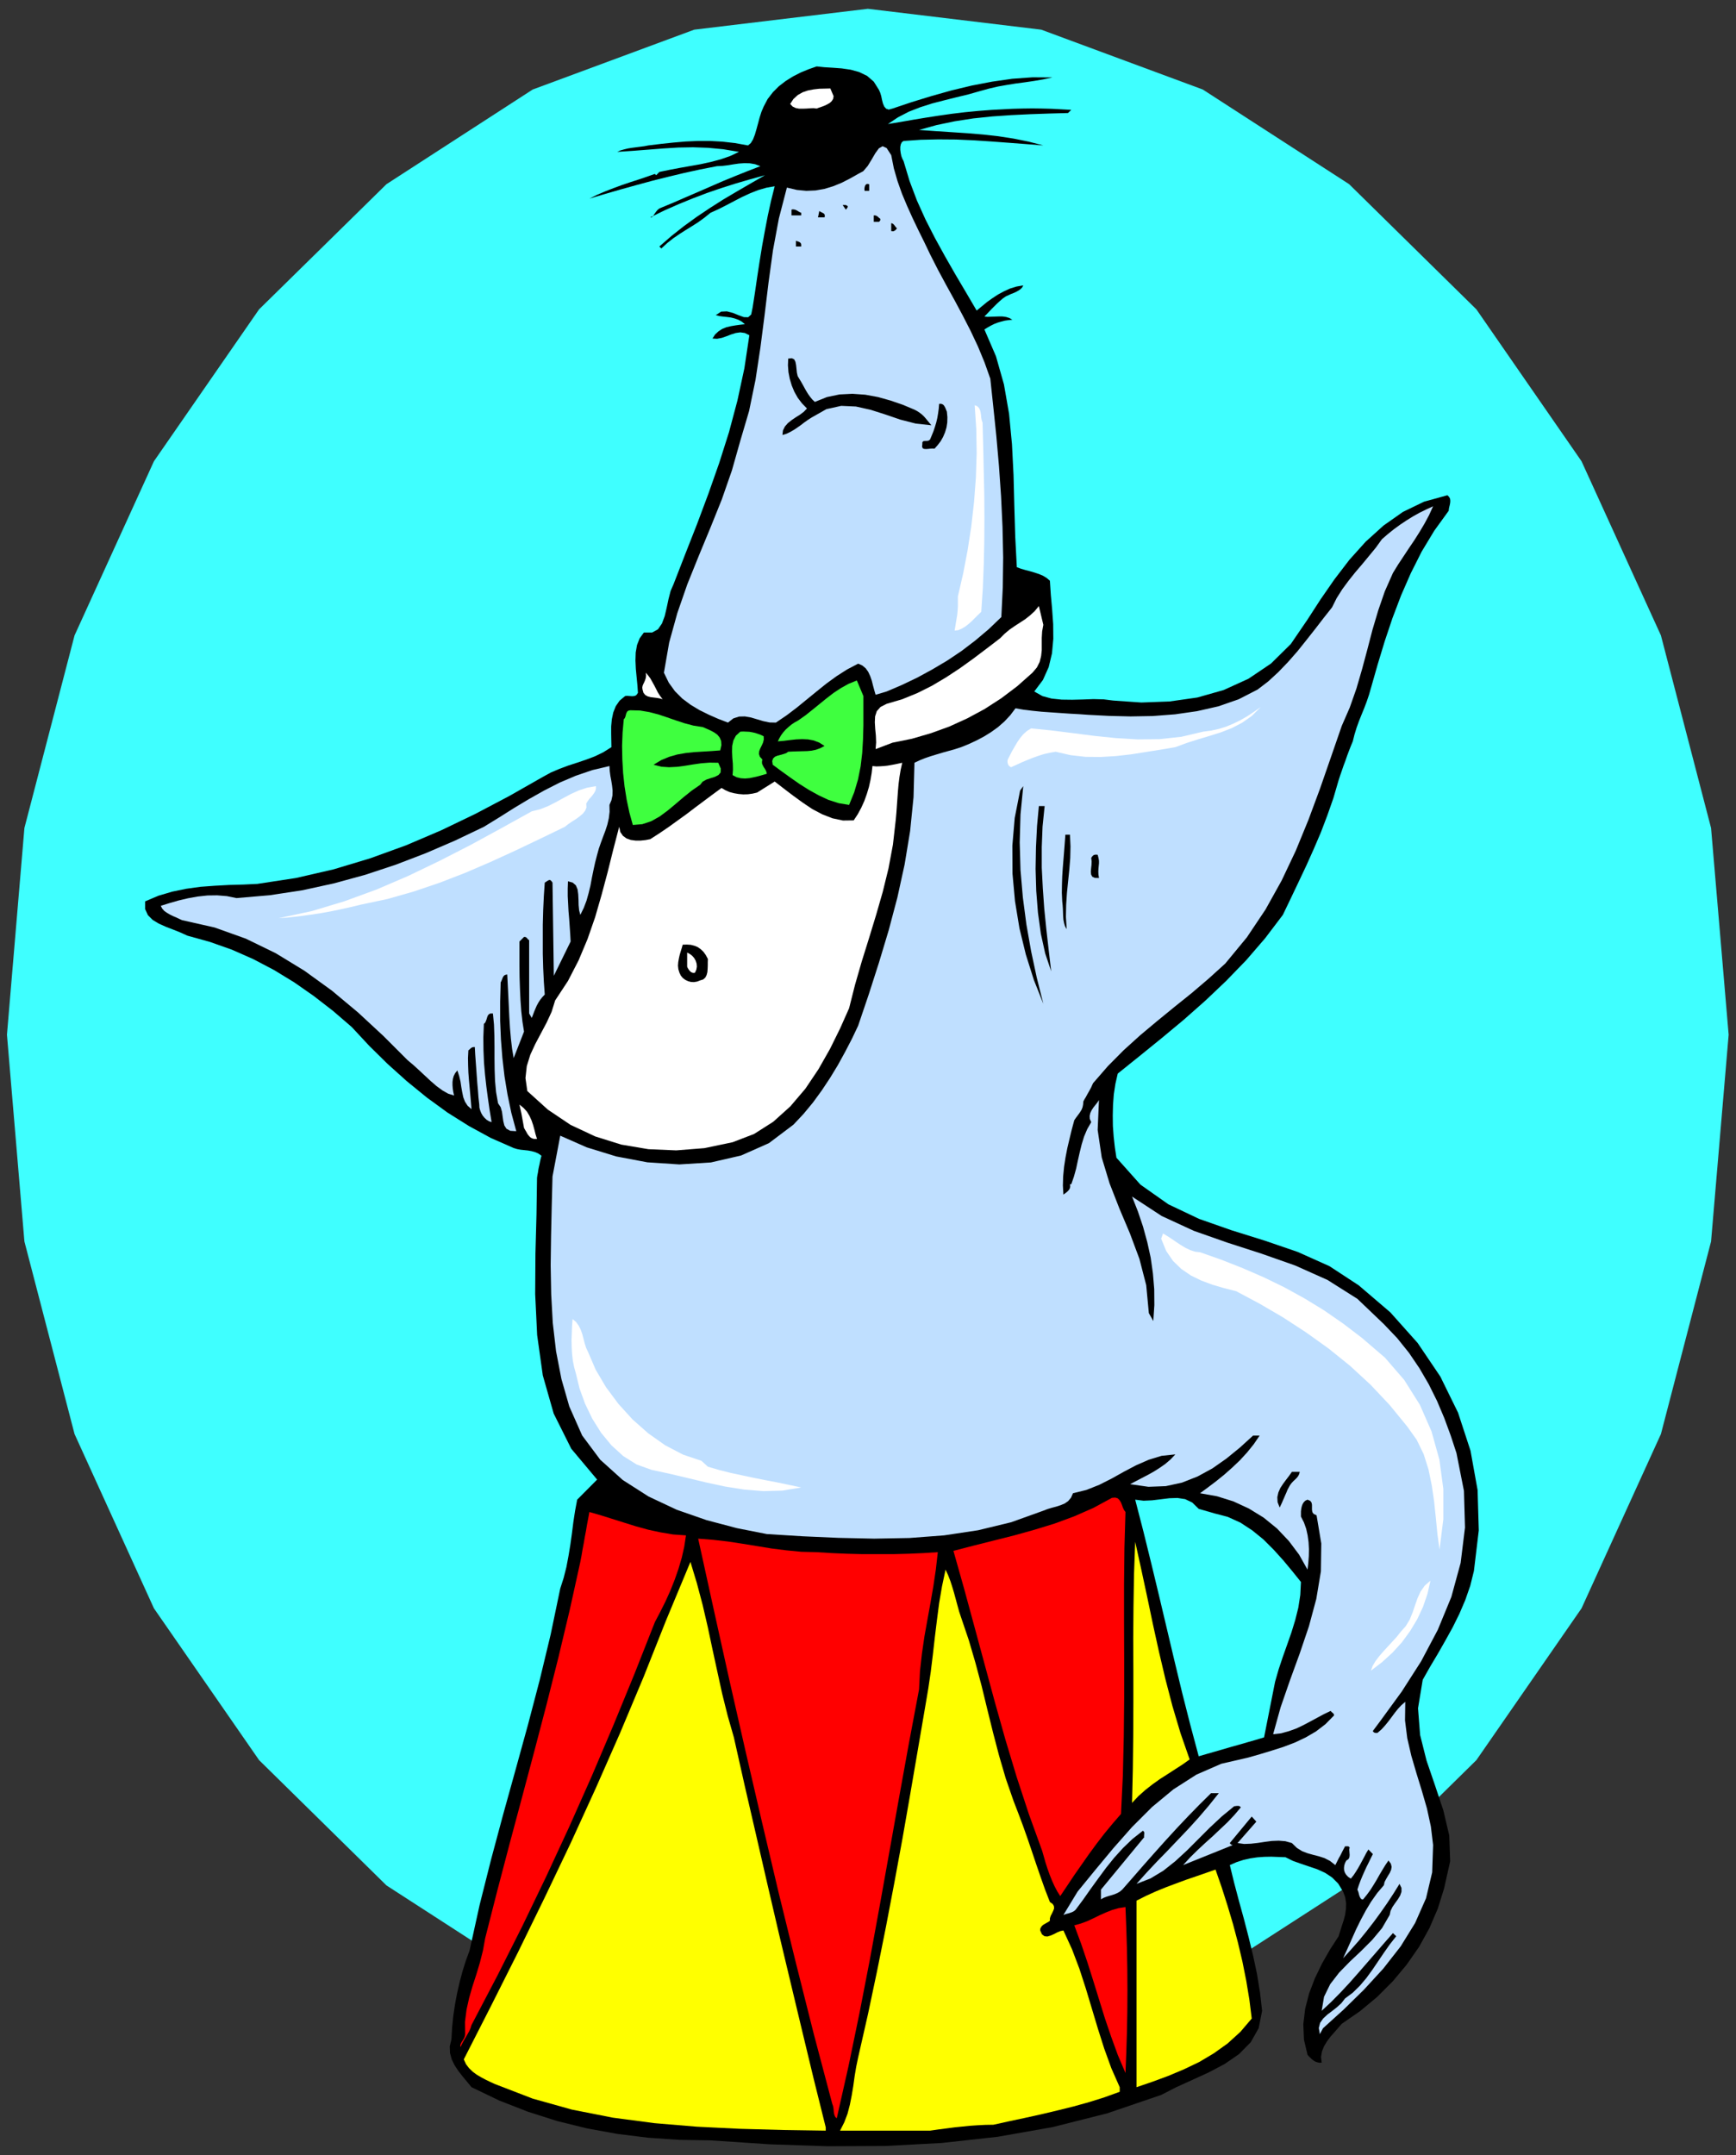 <?xml version="1.0" encoding="UTF-8" standalone="no"?>
<svg
   xmlns:dc="http://purl.org/dc/elements/1.1/"
   xmlns:cc="http://creativecommons.org/ns#"
   xmlns:rdf="http://www.w3.org/1999/02/22-rdf-syntax-ns#"
   xmlns:svg="http://www.w3.org/2000/svg"
   xmlns="http://www.w3.org/2000/svg"
   xmlns:sodipodi="http://sodipodi.sourceforge.net/DTD/sodipodi-0.dtd"
   xmlns:inkscape="http://www.inkscape.org/namespaces/inkscape"
   version="1.0"
   width="1110.827mm"
   height="1378.881mm"
   id="svg95"
   sodipodi:docname="GC000184.WMF">
  <rect width="100%" height="100%" fill="#333333" stroke="none"/>
  <sodipodi:namedview
     pagecolor="#ffffff"
     bordercolor="#666666"
     borderopacity="1"
     objecttolerance="10"
     gridtolerance="10"
     guidetolerance="10"
     inkscape:pageopacity="0"
     inkscape:pageshadow="2"
     inkscape:window-width="640"
     inkscape:window-height="480"
     id="namedview97" />
  <defs
     id="defs3">
    <pattern
       id="WMFhbasepattern"
       patternUnits="userSpaceOnUse"
       width="6"
       height="6"
       x="0"
       y="0" />
  </defs>
  <path
     style="fill:none;stroke:none;"
     d="  M 0,5210.88   L 4197.76,5210.88   L 4197.76,0   L 0,0   z "
     id="path5" />
  <path
     style="fill:#3fffff;fill-rule:evenodd;fill-opacity:1;stroke:none;"
     d="  M 2098.88,4982.664   L 2518.148,4932.514   L 2908.852,4787.776   L 3262.738,4559.242   L 3570.603,4256.118   L 3824.83,3889.195   L 4016.849,3467.678   L 4138.091,3002.041   L 4180.621,2502.124   L 4180.621,2502.124   L 4138.091,2002.207   L 4016.849,1536.57   L 3824.83,1115.37   L 3570.603,748.13   L 3262.738,445.323   L 2908.852,216.472   L 2518.148,71.734   L 2098.88,21.266   L 2098.88,21.266   L 1678.977,71.734   L 1288.274,216.472   L 934.705,445.323   L 626.522,748.13   L 372.295,1115.37   L 180.276,1536.57   L 59.034,2002.207   L 16.822,2502.124   L 16.822,2502.124   L 59.034,3002.041   L 180.276,3467.678   L 372.295,3889.195   L 626.522,4256.118   L 934.705,4559.242   L 1288.274,4787.776   L 1678.977,4932.514   L 2098.88,4982.664   L 2098.88,4982.664   L 2098.88,4982.664   L 2098.88,4982.664   L 2098.88,4982.664  z "
     id="path7" />
  <path
     style="fill:#000000;fill-rule:evenodd;fill-opacity:1;stroke:none;"
     d="  M 2125.541,217.107   L 2128.714,224.09   L 2131.253,232.66   L 2133.158,241.865   L 2135.38,250.435   L 2138.553,257.735   L 2142.997,262.813   L 2149.345,265.035   L 2158.549,262.496   L 2158.549,262.496   L 2204.887,246.943   L 2252.495,232.342   L 2301.055,218.694   L 2349.933,206.95   L 2399.445,197.428   L 2448.323,190.445   L 2497.201,186.953   L 2545.443,187.27   L 2545.443,187.27   L 2522.592,192.032   L 2500.374,195.84   L 2478.475,199.015   L 2456.892,201.871   L 2435.31,205.363   L 2413.728,209.172   L 2391.828,214.25   L 2369.928,220.281   L 2369.928,220.281   L 2341.998,228.216   L 2313.116,235.199   L 2283.917,242.499   L 2254.4,250.117   L 2225.517,259.322   L 2197.905,270.114   L 2171.562,283.762   L 2147.44,299.95   L 2147.44,299.95   L 2178.227,294.872   L 2209.013,289.476   L 2239.8,284.397   L 2270.586,279.636   L 2301.69,275.192   L 2333.429,271.383   L 2366.12,268.209   L 2399.763,265.67   L 2399.763,265.67   L 2424.202,264.401   L 2448.64,263.131   L 2472.762,262.496   L 2496.883,262.179   L 2520.687,262.496   L 2544.174,263.131   L 2567.66,264.401   L 2590.83,265.67   L 2590.83,265.67   L 2582.895,273.288   L 2582.895,273.288   L 2537.509,274.558   L 2491.805,276.145   L 2445.784,278.366   L 2399.763,281.541   L 2354.059,286.302   L 2308.99,293.285   L 2264.873,302.489   L 2222.661,314.233   L 2222.661,314.233   L 2262.334,317.09   L 2301.373,319.629   L 2339.777,322.169   L 2377.546,325.343   L 2414.68,329.469   L 2451.497,335.182   L 2487.679,342.483   L 2523.226,351.688   L 2523.226,351.688   L 2482.601,348.514   L 2440.706,345.339   L 2398.176,342.165   L 2355.329,339.309   L 2312.164,337.404   L 2268.999,337.087   L 2226.787,338.039   L 2185.209,340.896   L 2185.209,340.896   L 2181.083,343.752   L 2178.544,348.831   L 2177.275,355.179   L 2177.275,362.162   L 2178.227,369.78   L 2179.814,377.398   L 2182.353,384.063   L 2185.209,389.459   L 2185.209,389.459   L 2199.809,438.022   L 2217.583,484.999   L 2238.213,530.705   L 2261.065,575.46   L 2285.503,619.897   L 2310.577,663.699   L 2336.285,707.184   L 2361.994,750.986   L 2361.994,750.986   L 2374.372,740.829   L 2387.067,730.355   L 2400.398,720.833   L 2414.045,711.945   L 2428.328,704.327   L 2442.927,697.662   L 2458.479,692.901   L 2474.666,690.044   L 2474.666,690.044   L 2472.127,695.123   L 2468.001,699.249   L 2462.923,702.74   L 2457.21,705.914   L 2450.862,708.771   L 2444.197,711.31   L 2438.167,714.167   L 2432.454,716.706   L 2432.454,716.706   L 2425.154,721.785   L 2418.171,727.816   L 2411.506,733.846   L 2404.841,740.512   L 2398.176,747.177   L 2392.146,753.526   L 2386.115,759.874   L 2380.72,765.27   L 2380.72,765.27   L 2387.702,766.222   L 2396.272,765.904   L 2405.476,765.587   L 2414.997,765.27   L 2424.519,765.27   L 2433.406,766.539   L 2441.34,769.079   L 2448.323,773.205   L 2448.323,773.205   L 2438.801,774.157   L 2429.915,775.427   L 2421.345,777.649   L 2412.776,780.188   L 2404.524,783.362   L 2396.272,787.488   L 2388.337,791.932   L 2380.72,796.693   L 2380.72,796.693   L 2408.65,861.444   L 2428.01,929.687   L 2440.388,1000.786   L 2447.371,1074.107   L 2451.18,1149.015   L 2453.084,1223.924   L 2455.306,1298.514   L 2459.114,1371.518   L 2459.114,1371.518   L 2469.271,1375.327   L 2480.062,1378.501   L 2491.17,1381.358   L 2501.961,1384.532   L 2512.435,1388.023   L 2522.274,1392.15   L 2531.161,1397.545   L 2539.096,1404.211   L 2539.096,1404.211   L 2541.317,1438.174   L 2544.491,1473.406   L 2547.03,1509.273   L 2547.348,1544.823   L 2544.174,1579.737   L 2536.239,1613.065   L 2522.274,1644.171   L 2501.327,1672.103   L 2501.327,1672.103   L 2521.005,1683.212   L 2543.222,1689.243   L 2567.66,1691.782   L 2593.052,1692.1   L 2619.077,1691.465   L 2644.468,1690.513   L 2669.224,1691.148   L 2692.076,1694.004   L 2692.076,1694.004   L 2760.314,1698.765   L 2828.553,1696.226   L 2895.521,1686.704   L 2959.316,1668.612   L 3019.302,1641.314   L 3073.893,1604.495   L 3121.818,1557.201   L 3162.126,1498.164   L 3162.126,1498.164   L 3193.548,1449.6   L 3227.191,1401.037   L 3263.373,1353.743   L 3302.729,1309.941   L 3345.893,1270.9   L 3392.867,1237.889   L 3443.966,1213.132   L 3500.461,1197.579   L 3500.461,1197.579   L 3504.587,1201.705   L 3506.809,1205.831   L 3507.443,1210.91   L 3507.126,1215.988   L 3506.174,1221.067   L 3504.904,1226.145   L 3503.952,1230.907   L 3503.635,1235.033   L 3503.635,1235.033   L 3468.722,1283.279   L 3438.253,1333.747   L 3411.91,1386.119   L 3388.423,1439.761   L 3367.476,1494.99   L 3348.75,1550.853   L 3331.611,1607.352   L 3315.424,1664.168   L 3315.424,1664.168   L 3310.663,1680.673   L 3305.268,1696.543   L 3299.238,1712.414   L 3292.89,1727.967   L 3286.542,1743.837   L 3280.829,1759.707   L 3275.751,1776.213   L 3271.625,1792.718   L 3271.625,1792.718   L 3266.864,1804.145   L 3262.421,1815.571   L 3257.977,1827.315   L 3253.851,1839.377   L 3249.408,1851.121   L 3245.282,1863.182   L 3241.156,1874.927   L 3237.347,1886.671   L 3237.347,1886.671   L 3224.652,1930.155   L 3210.052,1971.736   L 3194.5,2012.681   L 3177.361,2052.675   L 3159.587,2092.351   L 3140.861,2132.027   L 3121.818,2172.02   L 3102.458,2212.331   L 3102.458,2212.331   L 3059.61,2268.829   L 3013.907,2321.836   L 2965.346,2371.987   L 2915.199,2419.598   L 2863.148,2465.622   L 2810.144,2509.742   L 2756.506,2553.227   L 2703.185,2596.077   L 2703.185,2596.077   L 2697.472,2621.152   L 2693.663,2646.227   L 2691.759,2671.619   L 2691.124,2697.329   L 2691.441,2723.039   L 2693.346,2748.749   L 2696.202,2774.459   L 2700.011,2799.535   L 2700.011,2799.535   L 2758.093,2864.603   L 2825.696,2912.214   L 2899.965,2947.447   L 2978.677,2975.061   L 3058.976,3000.136   L 3138.64,3027.433   L 3215.13,3061.713   L 3285.907,3108.055   L 3285.907,3108.055   L 3362.398,3173.441   L 3428.414,3247.397   L 3483.322,3328.653   L 3526.169,3415.94   L 3556.321,3507.988   L 3573.46,3603.211   L 3576.316,3700.655   L 3564.573,3798.734   L 3564.573,3798.734   L 3555.686,3834.601   L 3543.626,3869.198   L 3529.343,3902.526   L 3513.156,3935.219   L 3495.383,3967.277   L 3477.292,3999.018   L 3458.566,4030.441   L 3440.792,4061.865   L 3440.792,4061.865   L 3429.366,4130.742   L 3434.444,4195.493   L 3449.996,4257.388   L 3470.626,4317.695   L 3490.622,4377.685   L 3504.904,4438.31   L 3507.126,4500.839   L 3492.526,4566.225   L 3492.526,4566.225   L 3477.292,4615.106   L 3456.979,4662.4   L 3431.905,4707.789   L 3402.071,4750.639   L 3368.11,4791.267   L 3330.341,4829.039   L 3289.081,4863.319   L 3244.964,4893.79   L 3244.964,4893.79   L 3236.395,4903.63   L 3227.508,4913.787   L 3217.986,4924.578   L 3209.417,4936.005   L 3202.117,4948.066   L 3197.039,4960.763   L 3194.817,4974.094   L 3196.404,4987.743   L 3196.404,4987.743   L 3190.691,4988.06   L 3185.613,4986.79   L 3180.852,4985.203   L 3176.726,4982.664   L 3172.6,4979.49   L 3169.109,4975.998   L 3165.3,4972.507   L 3162.126,4968.698   L 3162.126,4968.698   L 3153.557,4932.196   L 3151.97,4895.06   L 3156.413,4857.605   L 3165.935,4820.469   L 3179.9,4783.967   L 3197.039,4748.417   L 3216.399,4714.455   L 3237.347,4682.079   L 3237.347,4682.079   L 3241.156,4669.7   L 3245.282,4656.686   L 3249.725,4643.038   L 3253.216,4629.389   L 3255.121,4615.741   L 3255.438,4601.775   L 3253.216,4587.809   L 3248.138,4574.16   L 3248.138,4574.16   L 3236.395,4554.799   L 3221.478,4539.88   L 3204.656,4528.771   L 3185.93,4520.201   L 3166.252,4513.536   L 3146.574,4506.87   L 3126.896,4499.887   L 3108.805,4491   L 3108.805,4491   L 3091.666,4490.365   L 3074.528,4489.73   L 3057.389,4490.047   L 3040.25,4491.317   L 3023.111,4493.856   L 3006.607,4497.665   L 2990.103,4503.061   L 2974.233,4510.044   L 2974.233,4510.044   L 2984.707,4552.894   L 2996.133,4596.061   L 3008.194,4639.864   L 3019.62,4683.983   L 3030.411,4728.421   L 3039.932,4773.175   L 3047.232,4817.929   L 3052.31,4862.367   L 3052.31,4862.367   L 3044.058,4904.264   L 3024.698,4938.544   L 2996.45,4967.111   L 2961.855,4990.917   L 2923.451,5011.231   L 2883.143,5029.64   L 2844.105,5047.415   L 2808.24,5065.825   L 2808.24,5065.825   L 2677.794,5110.262   L 2545.761,5143.59   L 2412.458,5167.078   L 2277.251,5181.996   L 2140.458,5189.296   L 2001.76,5189.931   L 1860.84,5185.17   L 1718.333,5175.648   L 1718.333,5175.648   L 1642.477,5174.378   L 1567.574,5169.3   L 1493.306,5160.095   L 1419.672,5146.764   L 1347.625,5128.989   L 1276.848,5106.453   L 1207.657,5079.473   L 1140.371,5047.098   L 1140.371,5047.098   L 1129.898,5034.401   L 1119.106,5021.388   L 1108.633,5008.057   L 1099.428,4994.091   L 1092.446,4979.807   L 1088.32,4964.572   L 1087.685,4948.384   L 1091.811,4931.244   L 1091.811,4931.244   L 1093.398,4902.677   L 1096.255,4874.745   L 1100.381,4847.131   L 1105.459,4819.834   L 1111.489,4793.489   L 1118.472,4767.144   L 1126.406,4741.752   L 1135.611,4716.676   L 1135.611,4716.676   L 1160.049,4605.901   L 1187.662,4496.396   L 1216.862,4387.525   L 1247.013,4278.971   L 1276.848,4170.735   L 1305.413,4061.865   L 1331.756,3952.359   L 1354.925,3841.266   L 1354.925,3841.266   L 1363.177,3815.556   L 1369.842,3789.211   L 1374.92,3762.232   L 1379.364,3735.252   L 1383.172,3707.955   L 1386.664,3680.341   L 1390.79,3653.361   L 1395.868,3626.381   L 1395.868,3626.381   L 1444.111,3577.818   L 1444.111,3577.818   L 1381.585,3503.227   L 1339.056,3418.162   L 1312.713,3325.796   L 1299.065,3228.352   L 1294.304,3129.321   L 1294.939,3030.925   L 1297.478,2936.337   L 1298.747,2848.098   L 1298.747,2848.098   L 1299.7,2841.75   L 1300.969,2835.402   L 1301.921,2828.736   L 1303.191,2822.071   L 1304.778,2815.405   L 1306.047,2808.74   L 1307.634,2801.757   L 1309.539,2794.774   L 1309.539,2794.774   L 1301.921,2789.378   L 1293.987,2785.886   L 1285.735,2783.664   L 1276.848,2782.077   L 1267.961,2781.125   L 1259.074,2780.173   L 1250.505,2778.586   L 1242.253,2776.047   L 1242.253,2776.047   L 1187.345,2751.924   L 1134.341,2723.039   L 1082.29,2690.347   L 1032.142,2653.845   L 983.9,2614.486   L 937.244,2572.588   L 892.81,2528.786   L 850.597,2483.397   L 850.597,2483.397   L 805.211,2444.356   L 758.872,2408.489   L 711.582,2375.478   L 662.704,2345.642   L 612.557,2319.297   L 560.823,2296.444   L 507.819,2277.717   L 452.911,2262.481   L 452.911,2262.481   L 437.042,2255.181   L 419.586,2248.198   L 401.495,2241.215   L 384.356,2233.597   L 369.121,2224.392   L 357.695,2212.965   L 351.03,2198.365   L 351.03,2179.638   L 351.03,2179.638   L 383.086,2165.989   L 416.412,2156.15   L 450.372,2149.167   L 484.65,2144.405   L 519.245,2141.866   L 553.84,2139.962   L 588.118,2139.01   L 622.078,2137.423   L 622.078,2137.423   L 715.708,2123.139   L 806.798,2102.19   L 895.349,2075.528   L 981.995,2044.105   L 1066.738,2007.92   L 1149.893,1967.927   L 1231.779,1924.759   L 1312.713,1878.735   L 1312.713,1878.735   L 1332.39,1867.944   L 1353.338,1859.056   L 1374.603,1851.121   L 1396.185,1844.138   L 1417.768,1836.838   L 1438.715,1828.902   L 1459.028,1819.063   L 1478.706,1806.684   L 1478.706,1806.684   L 1478.389,1790.813   L 1478.071,1773.991   L 1478.071,1756.534   L 1479.658,1739.393   L 1483.149,1722.888   L 1489.18,1707.653   L 1498.384,1694.322   L 1511.714,1683.212   L 1511.714,1683.212   L 1515.84,1682.578   L 1519.966,1682.895   L 1524.41,1683.212   L 1528.853,1683.53   L 1532.979,1683.212   L 1536.788,1682.26   L 1539.962,1679.721   L 1542.818,1675.277   L 1542.818,1675.277   L 1541.549,1657.185   L 1539.644,1637.506   L 1537.74,1617.509   L 1536.788,1597.195   L 1537.422,1577.833   L 1540.596,1559.741   L 1546.944,1543.553   L 1557.101,1529.587   L 1557.101,1529.587   L 1577.096,1529.587   L 1591.378,1521.652   L 1600.9,1507.686   L 1607.565,1489.911   L 1612.326,1469.597   L 1616.769,1448.648   L 1621.847,1428.969   L 1629.147,1412.146   L 1629.147,1412.146   L 1657.395,1339.46   L 1685.96,1266.774   L 1713.255,1193.77   L 1739.281,1119.814   L 1763.085,1044.906   L 1783.397,968.728   L 1800.219,890.646   L 1812.28,810.659   L 1812.28,810.659   L 1801.488,805.263   L 1790.38,803.676   L 1779.271,805.263   L 1768.163,808.754   L 1756.737,813.198   L 1745.628,817.007   L 1734.202,819.229   L 1723.094,818.594   L 1723.094,818.594   L 1729.442,808.754   L 1737.694,801.137   L 1746.581,795.423   L 1756.737,791.297   L 1767.528,788.758   L 1778.637,786.853   L 1790.062,785.266   L 1801.488,783.997   L 1801.488,783.997   L 1793.871,777.649   L 1785.619,773.205   L 1776.732,770.031   L 1767.845,767.809   L 1758.324,766.539   L 1749.12,765.587   L 1739.915,764.317   L 1731.028,762.096   L 1731.028,762.096   L 1744.041,753.526   L 1758.006,752.891   L 1772.606,756.7   L 1786.571,762.413   L 1798.949,766.857   L 1809.423,767.174   L 1816.723,760.509   L 1820.214,743.369   L 1820.214,743.369   L 1825.927,706.549   L 1831.323,669.413   L 1837.036,632.276   L 1843.066,595.139   L 1849.731,558.637   L 1856.714,522.135   L 1864.648,485.951   L 1873.535,450.401   L 1873.535,450.401   L 1853.54,453.893   L 1833.862,459.606   L 1814.501,467.224   L 1795.141,476.111   L 1776.098,485.951   L 1756.737,496.108   L 1737.376,505.948   L 1718.333,514.518   L 1718.333,514.518   L 1703.416,526.579   L 1688.499,537.371   L 1673.582,546.893   L 1658.664,556.098   L 1643.747,565.62   L 1628.83,575.777   L 1613.913,587.521   L 1599.313,600.853   L 1599.313,600.853   L 1594.552,596.091   L 1594.552,596.091   L 1623.752,570.699   L 1653.903,546.893   L 1685.007,524.357   L 1716.746,503.091   L 1749.12,482.459   L 1782.445,462.78   L 1815.771,443.418   L 1850.049,423.739   L 1850.049,423.739   L 1814.184,433.579   L 1779.271,443.736   L 1744.359,454.845   L 1710.081,466.589   L 1675.803,479.603   L 1641.525,493.569   L 1606.93,508.804   L 1572.652,525.627   L 1572.652,525.627   L 1575.191,525.944   L 1578.048,524.04   L 1580.587,520.548   L 1583.444,516.422   L 1586.617,511.978   L 1590.109,507.852   L 1594.235,504.361   L 1599.313,502.139   L 1599.313,502.139   L 1629.147,489.76   L 1658.982,476.746   L 1688.499,464.05   L 1718.333,451.036   L 1748.167,438.022   L 1778.319,425.644   L 1808.471,413.582   L 1838.94,401.838   L 1838.94,401.838   L 1826.245,397.077   L 1813.232,394.855   L 1800.219,394.538   L 1786.889,395.49   L 1773.558,397.394   L 1760.228,399.616   L 1746.898,401.203   L 1733.885,401.838   L 1733.885,401.838   L 1693.259,409.773   L 1654.221,418.343   L 1615.817,427.548   L 1577.731,437.07   L 1540.279,447.227   L 1502.51,457.702   L 1464.106,468.811   L 1425.385,480.238   L 1425.385,480.238   L 1443.476,471.35   L 1462.836,463.098   L 1483.149,455.162   L 1503.779,447.545   L 1524.41,440.562   L 1545.04,433.896   L 1564.718,427.231   L 1583.761,420.565   L 1583.761,420.565   L 1586.935,423.739   L 1594.552,415.804   L 1594.552,415.804   L 1618.991,410.725   L 1644.064,405.964   L 1669.138,401.521   L 1694.212,397.077   L 1718.968,391.681   L 1742.772,385.333   L 1765.624,377.398   L 1787.206,367.241   L 1787.206,367.241   L 1749.12,360.892   L 1712.303,357.401   L 1676.121,356.131   L 1640.256,356.766   L 1604.708,358.988   L 1568.209,361.845   L 1531.075,364.701   L 1492.671,367.241   L 1492.671,367.241   L 1500.606,363.749   L 1509.492,361.21   L 1518.697,358.988   L 1528.536,357.401   L 1538.375,356.131   L 1548.214,354.862   L 1558.053,353.592   L 1567.892,351.688   L 1567.892,351.688   L 1598.995,347.879   L 1629.147,344.705   L 1658.664,342.165   L 1687.864,340.896   L 1717.063,340.896   L 1746.898,342.483   L 1777.367,345.974   L 1809.106,351.688   L 1809.106,351.688   L 1815.771,345.974   L 1821.166,337.087   L 1825.61,325.66   L 1829.418,312.646   L 1833.227,298.681   L 1837.036,284.397   L 1841.479,270.431   L 1846.875,257.735   L 1846.875,257.735   L 1856.396,239.643   L 1869.092,223.138   L 1883.692,208.537   L 1900.196,195.84   L 1917.969,184.731   L 1936.695,175.209   L 1956.056,167.274   L 1975.099,160.608   L 1975.099,160.608   L 1993.19,162.513   L 2013.82,163.782   L 2035.403,165.369   L 2057.302,168.543   L 2077.932,174.257   L 2096.976,183.462   L 2113.162,197.428   L 2125.541,217.107   L 2125.541,217.107   L 2125.541,217.107   L 2125.541,217.107   L 2125.541,217.107  z "
     id="path9" />
  <path
     style="fill:#ffffff;fill-rule:evenodd;fill-opacity:1;stroke:none;"
     d="  M 2016.042,232.66   L 2014.773,239.325   L 2011.599,244.404   L 2006.838,248.848   L 2000.807,252.339   L 1994.142,255.513   L 1987.477,258.052   L 1980.812,260.274   L 1975.099,262.496   L 1975.099,262.496   L 1967.799,261.544   L 1959.547,261.861   L 1950.66,262.496   L 1941.774,262.813   L 1932.887,262.813   L 1924.317,261.226   L 1917.017,257.735   L 1910.987,251.387   L 1910.987,251.387   L 1918.922,239.325   L 1929.395,229.803   L 1941.139,223.138   L 1954.151,218.694   L 1967.799,216.155   L 1981.447,214.568   L 1995.094,214.25   L 2008.107,213.933   L 2008.107,213.933   L 2016.042,232.66   L 2016.042,232.66   L 2016.042,232.66   L 2016.042,232.66  z "
     id="path11" />
  <path
     style="fill:#bfdfff;fill-rule:evenodd;fill-opacity:1;stroke:none;"
     d="  M 2155.375,375.176   L 2161.723,407.234   L 2170.61,438.022   L 2181.401,468.494   L 2193.779,498.012   L 2207.109,527.531   L 2221.074,556.733   L 2235.356,585.617   L 2249.321,614.818   L 2249.321,614.818   L 2268.365,652.273   L 2288.36,689.409   L 2308.673,726.229   L 2328.351,763.048   L 2347.394,800.184   L 2365.168,837.956   L 2381.037,876.362   L 2395.002,915.721   L 2395.002,915.721   L 2402.302,984.281   L 2409.602,1054.745   L 2415.95,1127.114   L 2421.028,1200.435   L 2424.519,1274.074   L 2426.106,1348.03   L 2425.154,1420.716   L 2421.662,1492.133   L 2421.662,1492.133   L 2390.876,1521.652   L 2358.503,1548.949   L 2325.177,1574.341   L 2290.582,1597.512   L 2254.717,1618.779   L 2218.535,1638.458   L 2181.401,1656.233   L 2144.266,1672.103   L 2144.266,1672.103   L 2117.606,1680.038   L 2117.606,1680.038   L 2114.432,1669.246   L 2111.258,1657.502   L 2108.402,1646.076   L 2104.593,1634.966   L 2099.832,1624.809   L 2093.802,1616.239   L 2085.55,1609.256   L 2075.393,1604.813   L 2075.393,1604.813   L 2048.733,1618.779   L 2023.342,1634.966   L 1998.903,1652.741   L 1974.782,1672.103   L 1950.66,1691.782   L 1926.539,1711.462   L 1901.783,1730.189   L 1876.392,1747.329   L 1876.392,1747.329   L 1861.157,1747.011   L 1845.923,1743.837   L 1831.005,1739.393   L 1816.088,1734.95   L 1801.488,1732.41   L 1787.523,1732.728   L 1773.558,1737.172   L 1760.545,1747.329   L 1760.545,1747.329   L 1737.376,1738.441   L 1714.207,1728.284   L 1691.672,1717.175   L 1670.09,1704.161   L 1650.095,1689.243   L 1632.321,1671.468   L 1617.404,1650.837   L 1605.661,1626.714   L 1605.661,1626.714   L 1618.356,1553.71   L 1638.034,1482.611   L 1662.156,1413.099   L 1689.768,1344.538   L 1718.016,1276.296   L 1745.628,1207.736   L 1770.067,1137.589   L 1790.38,1065.855   L 1790.38,1065.855   L 1811.645,993.803   L 1827.197,918.26   L 1838.94,840.813   L 1849.097,762.096   L 1858.618,683.378   L 1869.409,604.979   L 1883.692,528.166   L 1903.052,453.575   L 1903.052,453.575   L 1927.174,459.289   L 1950.025,461.511   L 1972.243,460.558   L 1993.825,456.749   L 2014.773,450.401   L 2035.085,442.149   L 2055.081,431.992   L 2075.393,420.565   L 2075.393,420.565   L 2087.771,413.899   L 2098.563,401.203   L 2108.084,385.65   L 2116.971,370.415   L 2125.541,358.671   L 2134.427,353.592   L 2144.266,358.036   L 2155.375,375.176   L 2155.375,375.176   L 2155.375,375.176   L 2155.375,375.176   L 2155.375,375.176  z "
     id="path13" />
  <path
     style="fill:#000000;fill-rule:evenodd;fill-opacity:1;stroke:none;"
     d="  M 2102.054,461.511   L 2090.945,461.511   L 2090.945,461.511   L 2090.628,458.654   L 2090.628,455.162   L 2091.263,451.988   L 2092.215,448.814   L 2093.802,446.592   L 2096.023,445.005   L 2098.563,444.688   L 2102.054,445.64   L 2102.054,445.64   L 2102.054,461.511   L 2102.054,461.511   L 2102.054,461.511   L 2102.054,461.511  z "
     id="path15" />
  <path
     style="fill:#000000;fill-rule:evenodd;fill-opacity:1;stroke:none;"
     d="  M 2050.32,498.965   L 2050.002,500.234   L 2049.685,501.504   L 2049.05,502.456   L 2048.416,503.726   L 2047.463,504.678   L 2046.829,505.63   L 2046.194,506.265   L 2045.559,506.9   L 2045.559,506.9   L 2037.942,495.791   L 2037.942,495.791   L 2039.529,495.791   L 2041.433,495.791   L 2043.02,495.791   L 2044.607,495.791   L 2046.194,496.108   L 2047.463,496.743   L 2049.05,497.695   L 2050.32,498.965   L 2050.32,498.965   L 2050.32,498.965   L 2050.32,498.965   L 2050.32,498.965  z "
     id="path17" />
  <path
     style="fill:#000000;fill-rule:evenodd;fill-opacity:1;stroke:none;"
     d="  M 1937.647,514.518   L 1937.647,520.866   L 1914.161,520.866   L 1914.161,506.9   L 1914.161,506.9   L 1917.335,506.265   L 1920.508,506.582   L 1923.365,507.217   L 1926.222,508.487   L 1929.078,510.074   L 1931.617,511.661   L 1934.474,513.248   L 1937.647,514.518   L 1937.647,514.518   L 1937.647,514.518   L 1937.647,514.518   L 1937.647,514.518  z "
     id="path19" />
  <path
     style="fill:#000000;fill-rule:evenodd;fill-opacity:1;stroke:none;"
     d="  M 1994.142,525.627   L 1978.273,525.627   L 1981.447,510.074   L 1981.447,510.074   L 1983.351,511.661   L 1985.89,512.931   L 1988.429,514.2   L 1990.968,515.47   L 1993.19,517.057   L 1994.46,519.279   L 1994.777,522.135   L 1994.142,525.627   L 1994.142,525.627   L 1994.142,525.627   L 1994.142,525.627   L 1994.142,525.627  z "
     id="path21" />
  <path
     style="fill:#000000;fill-rule:evenodd;fill-opacity:1;stroke:none;"
     d="  M 2128.714,528.801   L 2129.032,530.705   L 2129.032,531.975   L 2128.714,532.927   L 2128.08,533.88   L 2127.445,534.832   L 2126.81,535.467   L 2126.175,536.101   L 2125.541,536.419   L 2125.541,536.419   L 2113.162,536.419   L 2113.162,520.866   L 2113.162,520.866   L 2115.702,520.866   L 2117.923,521.183   L 2120.145,522.135   L 2121.732,523.088   L 2123.636,524.675   L 2125.223,526.262   L 2126.81,527.531   L 2128.714,528.801   L 2128.714,528.801   L 2128.714,528.801   L 2128.714,528.801   L 2128.714,528.801  z "
     id="path23" />
  <path
     style="fill:#000000;fill-rule:evenodd;fill-opacity:1;stroke:none;"
     d="  M 2169.34,552.289   L 2168.388,553.241   L 2167.436,554.511   L 2166.166,555.781   L 2164.579,557.368   L 2162.675,558.32   L 2160.453,559.272   L 2157.914,559.272   L 2155.375,558.637   L 2155.375,558.637   L 2155.375,539.593   L 2155.375,539.593   L 2157.597,540.228   L 2159.501,541.18   L 2161.088,542.45   L 2162.675,544.354   L 2164.262,546.258   L 2165.849,548.48   L 2167.436,550.385   L 2169.34,552.289   L 2169.34,552.289   L 2169.34,552.289   L 2169.34,552.289   L 2169.34,552.289  z "
     id="path25" />
  <path
     style="fill:#000000;fill-rule:evenodd;fill-opacity:1;stroke:none;"
     d="  M 1937.647,596.091   L 1924.952,596.091   L 1924.952,582.125   L 1924.952,582.125   L 1927.808,583.395   L 1930.348,584.03   L 1932.569,584.982   L 1934.791,586.252   L 1936.378,587.839   L 1937.33,589.743   L 1937.647,592.6   L 1937.647,596.091   L 1937.647,596.091   L 1937.647,596.091   L 1937.647,596.091   L 1937.647,596.091  z "
     id="path27" />
  <path
     style="fill:#000000;fill-rule:evenodd;fill-opacity:1;stroke:none;"
     d="  M 1970.656,971.902   L 1999.855,960.158   L 2030.324,953.81   L 2061.428,952.223   L 2092.532,954.445   L 2123.636,960.158   L 2154.105,968.728   L 2183.622,978.885   L 2211.552,990.629   L 2211.552,990.629   L 2218.218,994.12   L 2223.93,997.929   L 2229.326,1002.056   L 2234.404,1006.817   L 2238.848,1011.895   L 2243.291,1017.291   L 2247.735,1022.687   L 2252.495,1028.4   L 2252.495,1028.4   L 2214.726,1024.274   L 2177.592,1014.752   L 2141.41,1002.373   L 2105.545,990.946   L 2069.998,983.011   L 2034.45,981.424   L 1998.586,989.359   L 1962.721,1009.673   L 1962.721,1009.673   L 1953.834,1015.387   L 1945.265,1021.418   L 1937.013,1027.766   L 1928.443,1033.796   L 1919.874,1039.51   L 1910.987,1044.588   L 1901.783,1049.032   L 1892.261,1051.889   L 1892.261,1051.889   L 1893.531,1040.779   L 1898.291,1031.257   L 1905.591,1023.005   L 1914.796,1015.704   L 1924.635,1009.039   L 1934.791,1002.691   L 1943.995,995.708   L 1951.612,987.772   L 1951.612,987.772   L 1939.552,975.393   L 1929.395,962.062   L 1921.143,947.462   L 1914.796,932.226   L 1910.035,916.356   L 1906.861,900.168   L 1905.591,883.663   L 1906.226,867.157   L 1906.226,867.157   L 1914.796,866.205   L 1920.508,868.745   L 1923.682,874.775   L 1925.269,882.71   L 1926.222,891.598   L 1927.174,900.803   L 1929.078,909.373   L 1932.887,915.721   L 1932.887,915.721   L 1937.33,923.021   L 1941.456,930.322   L 1945.582,937.939   L 1949.708,945.24   L 1954.151,952.54   L 1958.912,959.206   L 1964.308,965.871   L 1970.656,971.902   L 1970.656,971.902   L 1970.656,971.902   L 1970.656,971.902   L 1970.656,971.902  z "
     id="path29" />
  <path
     style="fill:#000000;fill-rule:evenodd;fill-opacity:1;stroke:none;"
     d="  M 2289.947,995.39   L 2291.216,1008.721   L 2290.899,1021.735   L 2288.995,1033.796   L 2285.503,1045.541   L 2280.743,1056.65   L 2275.03,1066.807   L 2267.73,1076.329   L 2260.113,1084.899   L 2260.113,1084.899   L 2255.352,1084.582   L 2250.274,1084.899   L 2244.561,1085.534   L 2239.482,1085.851   L 2234.722,1085.534   L 2231.548,1083.947   L 2229.961,1080.138   L 2230.596,1073.79   L 2230.596,1073.79   L 2230.596,1069.664   L 2232.182,1067.442   L 2234.404,1066.489   L 2237.578,1066.172   L 2240.752,1066.172   L 2243.926,1065.855   L 2246.782,1064.902   L 2249.321,1062.68   L 2249.321,1062.68   L 2253.448,1052.841   L 2257.573,1042.684   L 2261.065,1032.209   L 2264.239,1021.735   L 2266.778,1010.943   L 2268.682,999.834   L 2270.269,988.407   L 2271.221,976.663   L 2271.221,976.663   L 2275.347,976.346   L 2278.838,977.298   L 2281.695,979.202   L 2283.917,982.059   L 2285.821,985.55   L 2287.408,989.042   L 2288.677,992.533   L 2289.947,995.39   L 2289.947,995.39   L 2289.947,995.39   L 2289.947,995.39   L 2289.947,995.39  z "
     id="path31" />
  <path
     style="fill:#ffffff;fill-rule:evenodd;fill-opacity:1;stroke:none;"
     d="  M 2376.276,1022.052   L 2377.863,1081.408   L 2379.133,1139.493   L 2380.402,1196.627   L 2380.72,1253.125   L 2380.402,1309.624   L 2379.133,1365.805   L 2376.911,1422.303   L 2373.102,1479.437   L 2373.102,1479.437   L 2365.168,1487.054   L 2357.55,1494.672   L 2349.933,1502.29   L 2341.998,1509.273   L 2333.746,1515.621   L 2325.494,1520.382   L 2317.242,1523.874   L 2308.673,1524.826   L 2308.673,1524.826   L 2310.26,1515.304   L 2311.847,1505.464   L 2313.434,1495.942   L 2315.021,1486.42   L 2315.973,1476.263   L 2316.608,1465.788   L 2316.608,1454.361   L 2316.608,1441.983   L 2316.608,1441.983   L 2329.303,1387.071   L 2340.094,1330.572   L 2348.981,1272.804   L 2355.646,1214.084   L 2360.09,1155.046   L 2361.994,1096.008   L 2361.042,1037.605   L 2357.233,979.837   L 2357.233,979.837   L 2362.946,982.059   L 2367.072,985.868   L 2369.928,990.946   L 2371.515,996.977   L 2372.468,1003.643   L 2373.102,1010.308   L 2374.372,1016.656   L 2376.276,1022.052   L 2376.276,1022.052   L 2376.276,1022.052   L 2376.276,1022.052   L 2376.276,1022.052  z "
     id="path33" />
  <path
     style="fill:#bfdfff;fill-rule:evenodd;fill-opacity:1;stroke:none;"
     d="  M 3368.745,1385.484   L 3349.067,1429.921   L 3333.198,1475.945   L 3319.233,1522.921   L 3306.855,1570.533   L 3294.159,1617.826   L 3280.512,1664.803   L 3264.325,1710.827   L 3244.964,1755.264   L 3244.964,1755.264   L 3218.621,1831.442   L 3192.278,1907.302   L 3164.348,1982.528   L 3133.879,2056.801   L 3099.601,2129.17   L 3060.562,2199.317   L 3015.494,2266.607   L 2963.125,2330.089   L 2963.125,2330.089   L 2922.817,2366.591   L 2881.874,2401.506   L 2839.979,2435.151   L 2798.401,2469.113   L 2757.458,2503.394   L 2717.467,2539.578   L 2679.381,2577.984   L 2643.516,2619.247   L 2643.516,2619.247   L 2641.294,2624.008   L 2639.073,2629.087   L 2636.216,2634.483   L 2633.042,2640.196   L 2629.551,2646.227   L 2626.377,2652.258   L 2622.886,2657.971   L 2620.029,2663.367   L 2620.029,2663.367   L 2619.395,2670.985   L 2618.125,2677.333   L 2615.903,2683.046   L 2613.047,2687.807   L 2609.873,2692.568   L 2606.064,2697.647   L 2602.256,2702.725   L 2598.13,2708.756   L 2598.13,2708.756   L 2592.099,2730.975   L 2586.704,2753.193   L 2581.308,2776.047   L 2576.865,2798.9   L 2573.374,2821.753   L 2571.152,2844.607   L 2570.517,2866.825   L 2571.787,2888.726   L 2571.787,2888.726   L 2574.326,2886.822   L 2577.499,2884.6   L 2580.673,2882.061   L 2583.53,2879.204   L 2586.069,2876.03   L 2587.656,2872.539   L 2588.291,2868.412   L 2587.656,2863.651   L 2587.656,2863.651   L 2590.83,2863.651   L 2590.83,2863.651   L 2597.177,2845.241   L 2602.573,2825.88   L 2606.699,2806.518   L 2611.143,2786.838   L 2615.903,2767.477   L 2621.616,2748.749   L 2629.234,2730.657   L 2639.073,2713.517   L 2639.073,2713.517   L 2635.581,2705.582   L 2635.264,2698.282   L 2636.851,2691.299   L 2640.025,2684.633   L 2644.151,2678.285   L 2648.912,2672.254   L 2653.672,2666.224   L 2657.798,2660.193   L 2657.798,2660.193   L 2654.625,2732.244   L 2664.464,2798.9   L 2683.507,2861.747   L 2707.311,2922.689   L 2732.702,2982.679   L 2755.554,3043.939   L 2772.058,3107.738   L 2778.405,3175.345   L 2778.405,3175.345   L 2789.197,3194.39   L 2789.197,3194.39   L 2791.736,3155.983   L 2791.418,3117.26   L 2788.244,3079.171   L 2782.849,3041.082   L 2774.597,3003.628   L 2764.441,2966.491   L 2752.062,2929.672   L 2737.78,2893.487   L 2737.78,2893.487   L 2809.509,2940.464   L 2887.269,2976.331   L 2968.52,3004.897   L 3051.041,3031.56   L 3132.292,3060.126   L 3210.369,3095.041   L 3282.733,3140.748   L 3346.845,3202.008   L 3346.845,3202.008   L 3378.902,3235.653   L 3407.466,3271.202   L 3432.857,3308.657   L 3455.392,3347.38   L 3475.387,3387.691   L 3492.844,3428.954   L 3508.396,3471.169   L 3522.36,3513.702   L 3522.36,3513.702   L 3540.452,3605.115   L 3542.991,3693.672   L 3532.517,3779.055   L 3509.982,3861.58   L 3477.292,3940.932   L 3436.983,4017.11   L 3390.01,4090.431   L 3338.911,4160.578   L 3338.911,4160.578   L 3320.185,4185.654   L 3320.185,4185.654   L 3320.82,4187.241   L 3322.089,4188.51   L 3323.359,4189.462   L 3324.946,4190.097   L 3326.533,4190.415   L 3328.437,4190.415   L 3329.707,4190.415   L 3331.294,4190.415   L 3331.294,4190.415   L 3341.45,4181.527   L 3350.337,4171.688   L 3358.271,4161.848   L 3365.889,4151.691   L 3373.189,4141.851   L 3380.806,4132.329   L 3389.058,4123.442   L 3398.58,4115.189   L 3398.58,4115.189   L 3397.945,4159.944   L 3403.34,4203.111   L 3413.179,4245.644   L 3425.557,4287.859   L 3438.57,4330.074   L 3450.948,4372.924   L 3460.47,4416.726   L 3465.866,4461.481   L 3465.866,4461.481   L 3463.644,4527.502   L 3448.727,4590.348   L 3422.384,4650.021   L 3387.471,4706.519   L 3345.259,4760.479   L 3298.603,4811.264   L 3249.408,4859.51   L 3199.578,4904.582   L 3199.578,4904.582   L 3191.961,4918.865   L 3191.961,4918.865   L 3189.422,4903.947   L 3192.595,4891.568   L 3199.895,4881.093   L 3210.052,4871.571   L 3221.478,4863.001   L 3233.221,4853.797   L 3244.012,4843.957   L 3252.899,4832.53   L 3252.899,4832.53   L 3271.625,4818.564   L 3288.764,4801.742   L 3304.316,4783.332   L 3318.916,4763.335   L 3332.881,4742.704   L 3346.845,4722.072   L 3361.128,4701.758   L 3376.68,4682.079   L 3376.68,4682.079   L 3368.745,4674.461   L 3368.745,4674.461   L 3348.115,4697.949   L 3327.485,4721.755   L 3306.537,4745.878   L 3285.273,4770.318   L 3264.008,4794.441   L 3242.108,4817.929   L 3219.573,4840.783   L 3196.404,4862.367   L 3196.404,4862.367   L 3202.117,4828.404   L 3217.034,4797.933   L 3238.617,4770.001   L 3264.325,4743.656   L 3291.938,4717.629   L 3318.598,4690.966   L 3342.402,4662.4   L 3360.811,4630.659   L 3360.811,4630.659   L 3363.032,4620.502   L 3367.793,4610.98   L 3374.141,4601.775   L 3380.806,4592.57   L 3386.202,4583.683   L 3389.375,4574.478   L 3389.375,4565.273   L 3384.615,4555.433   L 3384.615,4555.433   L 3370.015,4578.922   L 3354.78,4602.092   L 3338.593,4625.263   L 3322.089,4647.799   L 3304.633,4670.335   L 3286.542,4692.553   L 3267.499,4714.137   L 3248.138,4735.404   L 3248.138,4735.404   L 3258.612,4712.55   L 3269.086,4689.062   L 3279.559,4665.574   L 3290.985,4642.403   L 3303.046,4619.867   L 3316.059,4598.283   L 3330.659,4577.652   L 3346.845,4558.608   L 3346.845,4558.608   L 3348.432,4550.99   L 3352.241,4543.689   L 3356.684,4536.072   L 3361.128,4528.771   L 3364.302,4521.471   L 3365.571,4514.17   L 3363.667,4506.553   L 3357.954,4498.935   L 3357.954,4498.935   L 3350.337,4510.044   L 3343.354,4521.471   L 3336.372,4533.215   L 3329.389,4545.594   L 3322.089,4557.655   L 3314.472,4569.717   L 3305.903,4581.461   L 3296.698,4592.887   L 3296.698,4592.887   L 3293.524,4592.887   L 3291.303,4591.3   L 3289.398,4588.444   L 3287.812,4584.952   L 3286.542,4580.826   L 3285.59,4576.7   L 3284.32,4572.891   L 3282.733,4569.399   L 3282.733,4569.399   L 3286.225,4558.608   L 3290.351,4547.498   L 3294.794,4536.706   L 3299.555,4525.914   L 3304.316,4515.44   L 3309.711,4504.648   L 3314.789,4494.174   L 3320.185,4483.382   L 3320.185,4483.382   L 3309.394,4472.273   L 3309.394,4472.273   L 3303.998,4481.16   L 3299.238,4490.365   L 3294.477,4499.252   L 3289.716,4508.14   L 3284.638,4517.027   L 3279.242,4525.914   L 3273.529,4534.484   L 3266.864,4542.737   L 3266.864,4542.737   L 3260.516,4538.611   L 3255.756,4533.532   L 3252.582,4528.454   L 3250.677,4522.74   L 3250.36,4517.027   L 3250.995,4510.996   L 3252.899,4504.966   L 3256.073,4498.935   L 3256.073,4498.935   L 3260.199,4496.396   L 3262.738,4493.221   L 3263.69,4489.413   L 3264.008,4485.286   L 3263.69,4480.843   L 3263.373,4476.399   L 3263.055,4471.955   L 3264.008,4467.511   L 3264.008,4467.511   L 3263.055,4466.242   L 3261.786,4465.29   L 3260.516,4464.655   L 3258.929,4464.655   L 3257.342,4464.655   L 3255.438,4464.655   L 3254.169,4464.655   L 3252.899,4464.655   L 3252.899,4464.655   L 3249.725,4470.686   L 3246.869,4476.082   L 3244.012,4481.795   L 3241.156,4487.508   L 3237.982,4492.904   L 3235.125,4498.617   L 3232.269,4504.331   L 3229.412,4510.044   L 3229.412,4510.044   L 3216.399,4499.887   L 3203.387,4493.221   L 3189.739,4488.778   L 3176.091,4485.286   L 3162.444,4481.477   L 3149.113,4476.399   L 3136.418,4468.464   L 3124.357,4456.72   L 3124.357,4456.72   L 3108.488,4452.276   L 3092.619,4451.006   L 3075.797,4451.641   L 3058.976,4453.863   L 3042.154,4456.402   L 3025.333,4458.307   L 3008.828,4458.941   L 2992.959,4456.72   L 2992.959,4456.72   L 3038.345,4404.982   L 3027.237,4392.603   L 2974.233,4456.72   L 2974.233,4456.72   L 2974.551,4457.672   L 2975.185,4458.307   L 2976.138,4458.941   L 2976.772,4459.894   L 2977.724,4460.529   L 2978.994,4461.163   L 2980.264,4461.481   L 2981.851,4461.481   L 2981.851,4461.481   L 2861.244,4510.044   L 2861.244,4510.044   L 2878.382,4491.317   L 2896.473,4473.542   L 2914.882,4456.402   L 2933.29,4439.897   L 2951.064,4423.074   L 2968.838,4406.252   L 2985.342,4388.794   L 3000.894,4370.385   L 3000.894,4370.385   L 2999.307,4368.798   L 2997.72,4367.528   L 2995.498,4366.893   L 2993.276,4366.893   L 2991.055,4366.893   L 2988.833,4367.211   L 2986.929,4367.528   L 2985.024,4367.528   L 2985.024,4367.528   L 2954.873,4392.286   L 2926.308,4418.948   L 2898.378,4446.88   L 2870.765,4474.494   L 2842.518,4500.522   L 2813.318,4523.693   L 2782.214,4542.42   L 2748.571,4555.433   L 2748.571,4555.433   L 2773.327,4527.819   L 2798.401,4501.157   L 2823.792,4475.129   L 2848.865,4448.784   L 2874.256,4422.122   L 2899.012,4394.825   L 2923.451,4366.258   L 2947.573,4336.105   L 2947.573,4336.105   L 2928.847,4336.105   L 2928.847,4336.105   L 2901.552,4363.084   L 2873.939,4391.334   L 2846.009,4420.853   L 2818.396,4451.006   L 2791.101,4481.477   L 2764.441,4511.631   L 2738.732,4541.15   L 2713.976,4569.399   L 2713.976,4569.399   L 2708.263,4574.16   L 2702.233,4577.652   L 2695.568,4580.509   L 2688.585,4582.73   L 2681.92,4584.635   L 2674.937,4586.857   L 2668.59,4589.396   L 2662.559,4592.887   L 2662.559,4592.887   L 2662.559,4569.399   L 2767.297,4442.436   L 2767.297,4442.436   L 2766.662,4440.849   L 2766.98,4438.627   L 2766.98,4436.405   L 2767.297,4434.184   L 2767.297,4432.279   L 2766.98,4430.057   L 2765.71,4428.47   L 2764.123,4426.883   L 2764.123,4426.883   L 2738.732,4446.88   L 2715.88,4468.781   L 2694.615,4492.269   L 2674.937,4516.71   L 2656.211,4542.102   L 2637.803,4567.495   L 2619.712,4593.205   L 2601.304,4617.963   L 2601.304,4617.963   L 2598.13,4620.819   L 2594.956,4622.724   L 2591.465,4624.311   L 2587.656,4625.58   L 2583.847,4626.85   L 2579.721,4627.802   L 2575.913,4629.072   L 2571.787,4630.659   L 2571.787,4630.659   L 2606.064,4574.16   L 2606.064,4574.16   L 2648.594,4522.106   L 2692.394,4469.416   L 2737.78,4417.996   L 2786.023,4369.75   L 2837.757,4326.9   L 2893.3,4291.35   L 2953.603,4265.006   L 3019.62,4249.77   L 3019.62,4249.77   L 3047.232,4241.835   L 3075.48,4233.265   L 3103.41,4224.377   L 3131.022,4213.903   L 3157.365,4201.524   L 3182.439,4186.923   L 3205.291,4169.466   L 3226.238,4148.199   L 3226.238,4148.199   L 3226.238,4146.612   L 3225.921,4145.343   L 3224.969,4144.073   L 3224.017,4142.803   L 3222.43,4141.534   L 3220.843,4140.264   L 3219.573,4138.995   L 3218.304,4137.09   L 3218.304,4137.09   L 3201.165,4145.343   L 3184.661,4154.23   L 3168.157,4163.118   L 3151.335,4172.005   L 3134.514,4179.94   L 3116.74,4186.288   L 3098.332,4191.367   L 3078.971,4193.589   L 3078.971,4193.589   L 3097.062,4128.52   L 3119.597,4063.452   L 3143.401,3998.066   L 3165.618,3932.362   L 3183.391,3866.342   L 3194.5,3799.686   L 3195.452,3732.396   L 3184.026,3664.153   L 3184.026,3664.153   L 3177.044,3660.979   L 3173.87,3656.535   L 3172.918,3650.822   L 3172.918,3644.791   L 3172.918,3638.76   L 3171.965,3633.682   L 3168.791,3629.238   L 3162.126,3626.381   L 3162.126,3626.381   L 3156.731,3628.921   L 3152.922,3632.73   L 3150.066,3637.491   L 3148.161,3642.887   L 3146.892,3648.917   L 3146.257,3654.948   L 3146.257,3661.296   L 3146.257,3667.327   L 3146.257,3667.327   L 3153.557,3681.61   L 3158.952,3696.846   L 3162.444,3712.716   L 3164.665,3729.222   L 3165.618,3746.044   L 3165.3,3762.867   L 3164.031,3779.689   L 3162.126,3795.56   L 3162.126,3795.56   L 3141.814,3759.375   L 3117.057,3726.365   L 3088.493,3696.211   L 3056.119,3669.866   L 3020.572,3647.965   L 2982.803,3630.508   L 2943.129,3618.129   L 2902.186,3610.829   L 2902.186,3610.829   L 2921.23,3596.863   L 2940.908,3581.944   L 2960.586,3566.074   L 2979.946,3548.934   L 2998.672,3531.159   L 3016.128,3512.115   L 3031.998,3492.435   L 3046.28,3471.486   L 3046.28,3471.486   L 3030.411,3471.486   L 3030.411,3471.486   L 2998.672,3500.371   L 2965.981,3527.033   L 2932.021,3550.838   L 2896.473,3570.2   L 2858.704,3585.119   L 2819.348,3593.689   L 2777.453,3595.276   L 2733.019,3588.927   L 2733.019,3588.927   L 2746.984,3581.627   L 2761.584,3574.009   L 2776.184,3566.391   L 2790.466,3558.456   L 2804.431,3549.569   L 2818.079,3540.047   L 2830.774,3529.255   L 2842.518,3516.876   L 2842.518,3516.876   L 2809.192,3520.367   L 2778.088,3529.89   L 2747.619,3543.221   L 2718.102,3558.774   L 2688.585,3575.279   L 2658.433,3590.514   L 2627.329,3602.893   L 2594.956,3610.829   L 2594.956,3610.829   L 2590.195,3621.62   L 2583.213,3629.873   L 2574.96,3635.586   L 2565.122,3639.713   L 2554.33,3643.204   L 2543.539,3646.061   L 2533.065,3649.235   L 2523.226,3653.044   L 2523.226,3653.044   L 2445.467,3680.976   L 2365.485,3700.337   L 2283.282,3712.716   L 2199.492,3719.064   L 2114.115,3720.651   L 2028.103,3718.747   L 1941.456,3714.938   L 1854.492,3709.542   L 1854.492,3709.542   L 1782.128,3695.259   L 1708.811,3675.897   L 1636.765,3650.822   L 1568.526,3618.764   L 1506.001,3578.77   L 1451.728,3529.89   L 1407.929,3471.169   L 1376.825,3401.022   L 1376.825,3401.022   L 1357.781,3334.684   L 1344.769,3267.394   L 1336.834,3198.833   L 1333.025,3129.639   L 1331.756,3059.492   L 1332.708,2988.71   L 1334.295,2916.976   L 1336.199,2844.924   L 1336.199,2844.924   L 1354.925,2746.21   L 1354.925,2746.21   L 1419.037,2774.459   L 1490.132,2796.361   L 1565.67,2810.644   L 1642.795,2815.722   L 1719.285,2810.961   L 1792.284,2794.139   L 1859.57,2764.302   L 1918.922,2719.548   L 1918.922,2719.548   L 1943.36,2693.521   L 1966.212,2665.906   L 1987.477,2636.705   L 2007.473,2606.551   L 2026.198,2575.762   L 2043.655,2544.022   L 2060.159,2512.281   L 2075.393,2480.223   L 2075.393,2480.223   L 2101.102,2404.362   L 2125.858,2327.232   L 2149.345,2249.15   L 2170.292,2170.115   L 2187.748,2090.446   L 2201.079,2009.507   L 2209.331,1927.616   L 2211.552,1844.455   L 2211.552,1844.455   L 2223.613,1838.742   L 2236.943,1833.346   L 2250.908,1828.585   L 2265.508,1824.141   L 2280.425,1819.698   L 2295.343,1815.571   L 2309.942,1811.445   L 2324.542,1806.684   L 2324.542,1806.684   L 2342.633,1799.383   L 2361.042,1790.813   L 2379.133,1781.291   L 2396.589,1770.499   L 2413.41,1758.438   L 2428.962,1744.789   L 2443.245,1729.554   L 2455.94,1712.731   L 2455.94,1712.731   L 2475.936,1716.223   L 2496.883,1718.762   L 2518.783,1720.984   L 2541.317,1722.571   L 2564.169,1724.158   L 2587.338,1725.745   L 2610.19,1727.015   L 2632.725,1728.602   L 2632.725,1728.602   L 2682.237,1731.141   L 2734.289,1732.41   L 2787.927,1731.458   L 2841.883,1727.332   L 2894.887,1719.714   L 2946.621,1707.97   L 2995.816,1690.83   L 3041.519,1667.342   L 3041.519,1667.342   L 3067.228,1647.663   L 3091.666,1625.127   L 3115.153,1600.686   L 3138.005,1574.659   L 3159.587,1547.679   L 3180.852,1520.7   L 3201.165,1494.355   L 3221.478,1468.645   L 3221.478,1468.645   L 3232.586,1446.426   L 3246.234,1424.843   L 3261.468,1404.211   L 3277.655,1383.897   L 3294.477,1364.218   L 3310.981,1344.221   L 3327.168,1324.542   L 3342.085,1303.91   L 3342.085,1303.91   L 3356.367,1291.531   L 3370.967,1279.787   L 3386.202,1268.678   L 3401.436,1258.521   L 3417.305,1248.681   L 3433.175,1239.794   L 3449.361,1231.859   L 3465.866,1224.241   L 3465.866,1224.241   L 3456.027,1245.825   L 3444.918,1266.456   L 3432.857,1286.77   L 3420.162,1306.767   L 3406.832,1326.446   L 3393.819,1346.126   L 3380.806,1365.805   L 3368.745,1385.484   L 3368.745,1385.484   L 3368.745,1385.484   L 3368.745,1385.484   L 3368.745,1385.484  z "
     id="path35" />
  <path
     style="fill:#ffffff;fill-rule:evenodd;fill-opacity:1;stroke:none;"
     d="  M 2523.226,1510.86   L 2520.37,1526.73   L 2519.418,1542.283   L 2519.418,1557.519   L 2519.418,1572.437   L 2517.831,1586.72   L 2514.34,1600.686   L 2507.674,1614.017   L 2496.883,1626.714   L 2496.883,1626.714   L 2460.066,1659.407   L 2421.345,1688.608   L 2381.037,1714.636   L 2339.142,1737.172   L 2295.977,1756.851   L 2251.226,1773.039   L 2205.522,1786.37   L 2158.549,1795.892   L 2158.549,1795.892   L 2117.606,1811.445   L 2117.606,1811.445   L 2118.875,1795.257   L 2118.241,1778.752   L 2116.654,1762.564   L 2115.702,1746.694   L 2116.336,1732.41   L 2120.462,1719.714   L 2129.349,1709.557   L 2144.266,1701.939   L 2144.266,1701.939   L 2182.035,1690.83   L 2218.535,1675.912   L 2253.448,1658.455   L 2287.725,1638.14   L 2321.051,1616.239   L 2353.742,1592.751   L 2386.115,1568.311   L 2418.489,1543.553   L 2418.489,1543.553   L 2429.597,1532.444   L 2441.34,1522.604   L 2453.719,1514.034   L 2466.414,1505.782   L 2479.11,1497.529   L 2490.853,1488.324   L 2502.279,1477.85   L 2512.435,1465.471   L 2512.435,1465.471   L 2523.226,1510.86   L 2523.226,1510.86   L 2523.226,1510.86   L 2523.226,1510.86  z "
     id="path37" />
  <path
     style="fill:#ffffff;fill-rule:evenodd;fill-opacity:1;stroke:none;"
     d="  M 1602.487,1690.83   L 1595.822,1688.926   L 1588.522,1687.656   L 1580.905,1686.704   L 1573.287,1685.752   L 1566.305,1683.847   L 1560.592,1680.673   L 1556.148,1675.277   L 1553.927,1667.342   L 1553.927,1667.342   L 1553.292,1662.581   L 1554.244,1657.82   L 1556.148,1653.376   L 1558.37,1648.932   L 1560.274,1644.171   L 1561.861,1639.093   L 1562.496,1633.379   L 1561.861,1626.714   L 1561.861,1626.714   L 1567.574,1633.379   L 1572.97,1640.68   L 1577.413,1648.615   L 1582.174,1657.185   L 1586.617,1665.755   L 1591.061,1674.642   L 1596.456,1682.895   L 1602.487,1690.83   L 1602.487,1690.83   L 1602.487,1690.83   L 1602.487,1690.83   L 1602.487,1690.83  z "
     id="path39" />
  <path
     style="fill:#3fff3f;fill-rule:evenodd;fill-opacity:1;stroke:none;"
     d="  M 2088.089,1683.212   L 2088.089,1719.079   L 2088.089,1753.994   L 2087.137,1787.957   L 2085.232,1820.65   L 2081.424,1853.025   L 2075.076,1884.766   L 2065.872,1915.872   L 2053.494,1946.343   L 2053.494,1946.343   L 2028.42,1942.217   L 2003.664,1934.282   L 1979.86,1923.172   L 1956.373,1910.159   L 1933.204,1895.558   L 1910.987,1880.005   L 1889.405,1864.452   L 1868.774,1849.216   L 1868.774,1849.216   L 1867.505,1840.329   L 1869.727,1833.981   L 1874.17,1829.855   L 1880.2,1827.315   L 1887.5,1825.411   L 1894.483,1823.506   L 1901.148,1821.285   L 1906.226,1817.793   L 1906.226,1817.793   L 1918.604,1817.158   L 1930.348,1816.841   L 1941.774,1816.524   L 1952.565,1816.206   L 1962.721,1815.254   L 1973.195,1813.032   L 1983.668,1809.223   L 1994.142,1803.827   L 1994.142,1803.827   L 1981.129,1795.575   L 1967.799,1790.496   L 1954.151,1787.957   L 1939.869,1787.322   L 1925.269,1787.957   L 1910.669,1789.544   L 1895.752,1791.448   L 1881.152,1792.718   L 1881.152,1792.718   L 1884.644,1785.418   L 1889.087,1777.8   L 1894.483,1770.499   L 1900.513,1763.834   L 1907.496,1757.486   L 1914.478,1751.772   L 1922.095,1746.694   L 1929.713,1742.568   L 1929.713,1742.568   L 1947.804,1729.871   L 1964.943,1716.223   L 1981.764,1702.574   L 1998.586,1688.926   L 2015.407,1675.912   L 2033.181,1664.168   L 2051.907,1653.693   L 2072.22,1645.441   L 2072.22,1645.441   L 2088.089,1683.212   L 2088.089,1683.212   L 2088.089,1683.212   L 2088.089,1683.212  z "
     id="path41" />
  <path
     style="fill:#ffffff;fill-rule:evenodd;fill-opacity:1;stroke:none;"
     d="  M 3049.137,1709.557   L 3027.554,1731.141   L 3004.068,1747.646   L 2978.994,1760.66   L 2952.968,1770.817   L 2925.673,1779.387   L 2898.06,1787.639   L 2870.13,1796.527   L 2842.518,1806.684   L 2842.518,1806.684   L 2807.288,1812.715   L 2771.423,1818.428   L 2735.241,1824.141   L 2698.741,1828.268   L 2661.925,1830.489   L 2625.425,1830.172   L 2588.925,1826.046   L 2553.061,1817.793   L 2553.061,1817.793   L 2538.461,1820.332   L 2524.496,1823.506   L 2510.531,1827.95   L 2497.201,1832.711   L 2483.87,1838.107   L 2470.858,1843.503   L 2457.845,1849.534   L 2445.149,1855.247   L 2445.149,1855.247   L 2442.293,1853.66   L 2440.071,1851.756   L 2438.484,1849.534   L 2437.532,1847.312   L 2436.897,1844.773   L 2436.58,1842.234   L 2436.58,1839.694   L 2437.215,1836.52   L 2437.215,1836.52   L 2442.293,1826.68   L 2447.688,1816.206   L 2453.719,1805.732   L 2460.066,1794.94   L 2467.049,1784.783   L 2474.666,1775.578   L 2483.553,1767.643   L 2493.709,1761.295   L 2493.709,1761.295   L 2543.222,1766.373   L 2594.321,1772.721   L 2646.055,1779.387   L 2698.424,1784.783   L 2751.428,1787.957   L 2804.431,1787.322   L 2857.117,1781.609   L 2909.804,1769.23   L 2909.804,1769.23   L 2929.164,1766.69   L 2947.89,1762.564   L 2965.981,1756.851   L 2983.438,1749.551   L 3000.259,1741.298   L 3016.763,1731.776   L 3032.95,1720.984   L 3049.137,1709.557   L 3049.137,1709.557   L 3049.137,1709.557   L 3049.137,1709.557   L 3049.137,1709.557  z "
     id="path43" />
  <path
     style="fill:#3fff3f;fill-rule:evenodd;fill-opacity:1;stroke:none;"
     d="  M 1699.607,1758.12   L 1709.129,1762.247   L 1718.333,1766.373   L 1727.22,1771.134   L 1734.837,1776.53   L 1740.55,1783.513   L 1744.041,1791.766   L 1744.676,1801.923   L 1741.82,1814.619   L 1741.82,1814.619   L 1720.555,1816.206   L 1699.607,1817.476   L 1678.66,1818.745   L 1658.03,1820.967   L 1638.034,1824.459   L 1618.039,1830.172   L 1598.995,1838.107   L 1580.587,1849.216   L 1580.587,1849.216   L 1599.313,1853.978   L 1618.039,1855.247   L 1637.082,1854.295   L 1656.443,1851.756   L 1675.803,1848.582   L 1695.799,1845.725   L 1716.111,1844.138   L 1737.059,1844.455   L 1737.059,1844.455   L 1743.089,1858.421   L 1742.772,1867.944   L 1737.694,1873.974   L 1729.124,1878.418   L 1718.968,1881.592   L 1708.494,1885.083   L 1699.29,1890.162   L 1693.259,1897.78   L 1693.259,1897.78   L 1672.947,1911.746   L 1653.586,1927.299   L 1634.226,1943.804   L 1615.182,1959.674   L 1595.504,1974.275   L 1575.191,1985.702   L 1553.292,1993.002   L 1530.44,1994.907   L 1530.44,1994.907   L 1522.188,1965.07   L 1515.523,1933.647   L 1510.445,1901.589   L 1506.953,1869.213   L 1505.049,1836.203   L 1504.414,1803.51   L 1505.684,1771.134   L 1508.54,1739.393   L 1508.54,1739.393   L 1510.762,1736.854   L 1512.349,1733.363   L 1513.301,1729.871   L 1514.253,1726.062   L 1515.523,1722.888   L 1517.427,1720.032   L 1519.966,1718.445   L 1524.092,1717.492   L 1524.092,1717.492   L 1547.896,1718.127   L 1570.431,1721.936   L 1592.33,1727.649   L 1613.278,1734.632   L 1634.226,1741.933   L 1655.49,1748.916   L 1677.073,1754.629   L 1699.607,1758.12   L 1699.607,1758.12   L 1699.607,1758.12   L 1699.607,1758.12   L 1699.607,1758.12  z "
     id="path45" />
  <path
     style="fill:#3fff3f;fill-rule:evenodd;fill-opacity:1;stroke:none;"
     d="  M 1846.875,1780.339   L 1847.192,1788.274   L 1845.288,1795.892   L 1842.114,1802.875   L 1838.623,1809.858   L 1836.084,1816.524   L 1835.449,1823.189   L 1837.67,1829.855   L 1843.701,1836.52   L 1843.701,1836.52   L 1842.749,1842.234   L 1843.066,1846.995   L 1844.97,1851.121   L 1847.192,1855.247   L 1849.731,1859.056   L 1851.953,1862.865   L 1853.54,1866.674   L 1854.492,1871.118   L 1854.492,1871.118   L 1844.653,1873.974   L 1834.497,1876.831   L 1823.706,1879.37   L 1812.914,1881.592   L 1802.123,1882.544   L 1791.649,1881.909   L 1781.176,1879.37   L 1771.654,1874.292   L 1771.654,1874.292   L 1772.606,1860.961   L 1772.289,1846.677   L 1771.019,1832.076   L 1770.384,1817.793   L 1770.702,1803.827   L 1773.558,1790.813   L 1779.589,1779.069   L 1790.38,1769.23   L 1790.38,1769.23   L 1797.68,1768.912   L 1805.297,1769.23   L 1812.28,1769.547   L 1819.58,1770.817   L 1826.562,1772.404   L 1833.227,1774.626   L 1840.21,1777.165   L 1846.875,1780.339   L 1846.875,1780.339   L 1846.875,1780.339   L 1846.875,1780.339   L 1846.875,1780.339  z "
     id="path47" />
  <path
     style="fill:#ffffff;fill-rule:evenodd;fill-opacity:1;stroke:none;"
     d="  M 2182.035,1844.455   L 2178.227,1861.278   L 2175.37,1878.418   L 2173.148,1895.875   L 2171.562,1913.65   L 2170.292,1931.425   L 2169.023,1949.2   L 2167.753,1966.657   L 2166.166,1983.797   L 2166.166,1983.797   L 2159.501,2042.518   L 2148.71,2100.286   L 2134.745,2157.102   L 2118.558,2213.283   L 2101.419,2269.464   L 2083.963,2325.328   L 2067.776,2381.509   L 2053.494,2438.008   L 2053.494,2438.008   L 2031.911,2486.571   L 2007.473,2536.086   L 1979.543,2585.285   L 1947.804,2632.578   L 1911.304,2675.428   L 1870.044,2712.565   L 1823.706,2742.084   L 1771.654,2762.081   L 1771.654,2762.081   L 1703.416,2776.364   L 1635.495,2781.76   L 1568.209,2778.903   L 1502.51,2767.794   L 1439.667,2748.115   L 1379.998,2720.183   L 1325.091,2683.364   L 1275.261,2638.292   L 1275.261,2638.292   L 1270.817,2606.868   L 1273.991,2577.984   L 1282.561,2550.37   L 1294.621,2524.342   L 1308.269,2498.632   L 1321.917,2472.922   L 1333.977,2446.895   L 1342.547,2419.28   L 1342.547,2419.28   L 1373.651,2371.987   L 1399.359,2322.154   L 1420.941,2270.734   L 1439.35,2217.727   L 1454.902,2163.767   L 1469.502,2109.173   L 1483.149,2054.262   L 1497.432,1999.35   L 1497.432,1999.35   L 1500.288,2012.047   L 1506.319,2020.934   L 1514.888,2027.282   L 1525.362,2031.091   L 1537.105,2032.678   L 1549.166,2032.678   L 1561.226,2031.408   L 1572.652,2029.187   L 1572.652,2029.187   L 1594.87,2014.903   L 1616.769,1999.985   L 1638.351,1984.432   L 1659.934,1968.879   L 1681.199,1952.691   L 1702.464,1936.821   L 1723.729,1920.951   L 1744.994,1905.398   L 1744.994,1905.398   L 1754.198,1910.793   L 1764.354,1915.237   L 1775.145,1918.094   L 1786.254,1919.998   L 1797.68,1920.951   L 1808.788,1920.633   L 1820.214,1919.046   L 1831.005,1916.507   L 1831.005,1916.507   L 1873.535,1889.845   L 1873.535,1889.845   L 1895.752,1906.985   L 1918.287,1924.125   L 1941.456,1940.947   L 1964.625,1956.5   L 1988.747,1969.197   L 2013.186,1978.719   L 2038.576,1984.115   L 2064.602,1983.797   L 2064.602,1983.797   L 2074.441,1968.879   L 2083.011,1953.009   L 2090.311,1936.821   L 2096.341,1919.998   L 2101.419,1903.176   L 2105.228,1886.036   L 2108.084,1869.213   L 2109.988,1852.391   L 2109.988,1852.391   L 2119.193,1853.343   L 2128.397,1853.025   L 2137.601,1852.391   L 2146.488,1851.438   L 2155.375,1849.851   L 2164.262,1848.264   L 2173.148,1846.36   L 2182.035,1844.455   L 2182.035,1844.455   L 2182.035,1844.455   L 2182.035,1844.455   L 2182.035,1844.455  z "
     id="path49" />
  <path
     style="fill:#bfdfff;fill-rule:evenodd;fill-opacity:1;stroke:none;"
     d="  M 1473.945,1852.391   L 1474.58,1864.135   L 1476.167,1876.196   L 1478.389,1887.94   L 1480.293,1900.002   L 1481.562,1911.746   L 1481.245,1923.49   L 1478.706,1935.234   L 1473.945,1946.343   L 1473.945,1946.343   L 1474.263,1963.166   L 1472.358,1978.719   L 1468.867,1993.954   L 1464.106,2008.555   L 1458.71,2022.838   L 1453.315,2037.439   L 1448.237,2052.04   L 1444.111,2066.958   L 1444.111,2066.958   L 1439.35,2085.368   L 1435.224,2104.095   L 1431.415,2122.822   L 1427.924,2141.549   L 1423.48,2159.959   L 1418.402,2178.051   L 1411.737,2195.508   L 1403.485,2212.331   L 1403.485,2212.331   L 1400.629,2201.539   L 1399.359,2188.843   L 1399.042,2175.512   L 1398.407,2162.498   L 1396.82,2150.754   L 1392.694,2140.914   L 1385.077,2134.249   L 1373.651,2131.074   L 1373.651,2131.074   L 1373.016,2148.849   L 1373.016,2166.941   L 1373.968,2185.034   L 1374.92,2203.443   L 1376.507,2221.853   L 1377.777,2240.263   L 1379.046,2258.672   L 1379.998,2276.765   L 1379.998,2276.765   L 1339.373,2359.608   L 1336.199,2134.249   L 1336.199,2134.249   L 1333.66,2130.757   L 1331.438,2128.535   L 1328.899,2127.9   L 1326.678,2128.535   L 1324.456,2129.805   L 1321.917,2131.392   L 1319.695,2132.979   L 1317.473,2134.249   L 1317.473,2134.249   L 1315.252,2166.624   L 1313.665,2200.587   L 1312.713,2235.501   L 1312.713,2271.051   L 1312.713,2306.283   L 1313.665,2340.881   L 1315.252,2373.891   L 1317.473,2404.997   L 1317.473,2404.997   L 1311.443,2411.345   L 1306.365,2417.693   L 1301.921,2424.676   L 1298.113,2431.659   L 1294.939,2438.96   L 1291.765,2446.577   L 1288.909,2454.195   L 1286.052,2461.496   L 1286.052,2461.496   L 1279.704,2450.704   L 1279.704,2273.59   L 1279.704,2273.59   L 1278.117,2272.321   L 1276.53,2271.051   L 1275.261,2269.464   L 1273.991,2267.877   L 1272.722,2266.925   L 1271.135,2265.973   L 1269.23,2265.655   L 1267.326,2265.655   L 1267.326,2265.655   L 1256.218,2276.765   L 1256.218,2276.765   L 1256.218,2305.331   L 1256.218,2334.215   L 1256.535,2362.782   L 1257.487,2391.031   L 1258.757,2418.646   L 1260.661,2445.308   L 1263.517,2470.7   L 1267.326,2494.506   L 1267.326,2494.506   L 1242.253,2558.622   L 1242.253,2558.622   L 1238.444,2536.086   L 1235.588,2511.646   L 1233.366,2485.936   L 1231.779,2459.591   L 1230.509,2432.929   L 1229.24,2406.584   L 1227.97,2380.874   L 1226.701,2356.434   L 1226.701,2356.434   L 1222.892,2357.069   L 1220.035,2358.338   L 1217.814,2360.56   L 1216.227,2363.099   L 1214.957,2366.273   L 1213.688,2369.448   L 1212.418,2372.622   L 1210.831,2375.478   L 1210.831,2375.478   L 1209.562,2422.454   L 1209.562,2468.479   L 1211.466,2513.55   L 1214.957,2557.988   L 1220.035,2602.107   L 1227.335,2646.544   L 1236.54,2690.664   L 1248.6,2735.418   L 1248.6,2735.418   L 1234.001,2734.466   L 1224.796,2729.388   L 1219.718,2721.452   L 1217.179,2711.295   L 1215.592,2699.869   L 1214.005,2688.442   L 1210.831,2677.333   L 1204.484,2667.811   L 1204.484,2667.811   L 1199.723,2640.831   L 1197.184,2613.534   L 1196.232,2586.237   L 1195.914,2558.94   L 1195.914,2531.643   L 1195.597,2504.346   L 1194.645,2477.366   L 1192.105,2450.704   L 1192.105,2450.704   L 1186.075,2450.704   L 1182.266,2452.608   L 1179.727,2455.782   L 1178.14,2459.909   L 1176.871,2464.352   L 1175.284,2468.796   L 1173.38,2472.922   L 1170.206,2475.779   L 1170.206,2475.779   L 1168.936,2508.472   L 1169.254,2539.578   L 1170.523,2569.732   L 1173.062,2598.933   L 1176.236,2627.5   L 1180.045,2656.066   L 1184.171,2684.633   L 1188.932,2713.517   L 1188.932,2713.517   L 1182.584,2711.295   L 1176.871,2707.804   L 1171.793,2703.043   L 1167.349,2697.647   L 1163.858,2691.616   L 1161.319,2685.268   L 1159.415,2678.285   L 1159.097,2670.985   L 1159.097,2670.985   L 1157.193,2654.162   L 1155.923,2637.022   L 1154.336,2619.565   L 1153.067,2602.107   L 1151.797,2584.65   L 1150.528,2567.192   L 1149.258,2549.735   L 1148.306,2531.96   L 1148.306,2531.96   L 1145.45,2531.96   L 1142.91,2532.278   L 1141.006,2533.23   L 1139.102,2534.182   L 1137.515,2535.769   L 1135.928,2537.356   L 1134.341,2538.626   L 1132.754,2539.895   L 1132.754,2539.895   L 1131.802,2558.305   L 1132.119,2576.08   L 1132.754,2593.537   L 1134.024,2610.677   L 1135.611,2627.817   L 1137.197,2645.275   L 1138.784,2663.367   L 1140.371,2682.094   L 1140.371,2682.094   L 1130.85,2673.841   L 1124.502,2664.002   L 1120.376,2653.21   L 1117.837,2641.148   L 1115.615,2628.452   L 1113.711,2615.438   L 1110.537,2602.107   L 1106.094,2588.459   L 1106.094,2588.459   L 1100.698,2595.124   L 1097.207,2602.107   L 1095.302,2609.09   L 1094.35,2616.391   L 1094.35,2624.326   L 1094.985,2632.261   L 1096.255,2640.514   L 1098.159,2649.084   L 1098.159,2649.084   L 1083.877,2644.64   L 1069.911,2636.705   L 1055.629,2626.23   L 1041.664,2614.169   L 1027.699,2601.155   L 1013.417,2587.824   L 999.452,2575.128   L 985.487,2563.383   L 985.487,2563.383   L 927.087,2504.981   L 866.149,2448.482   L 802.672,2395.475   L 736.02,2347.229   L 666.83,2305.014   L 594.466,2269.782   L 518.928,2242.802   L 440.216,2225.027   L 440.216,2225.027   L 433.233,2221.853   L 425.933,2218.361   L 418.316,2215.187   L 410.699,2211.378   L 403.716,2207.252   L 397.368,2202.809   L 392.29,2197.095   L 388.799,2190.43   L 388.799,2190.43   L 410.064,2183.764   L 432.281,2177.416   L 455.133,2172.02   L 478.302,2167.894   L 501.789,2165.354   L 525.275,2165.037   L 548.762,2166.941   L 571.931,2171.703   L 571.931,2171.703   L 652.865,2164.72   L 731.894,2152.658   L 808.702,2135.836   L 883.923,2115.204   L 957.556,2090.764   L 1029.603,2063.149   L 1100.381,2032.678   L 1170.206,1999.35   L 1170.206,1999.35   L 1206.388,1977.132   L 1242.57,1954.278   L 1279.07,1932.377   L 1316.204,1911.428   L 1353.655,1892.384   L 1392.377,1875.879   L 1432.367,1862.23   L 1473.945,1852.391   L 1473.945,1852.391   L 1473.945,1852.391   L 1473.945,1852.391   L 1473.945,1852.391  z "
     id="path51" />
  <path
     style="fill:#ffffff;fill-rule:evenodd;fill-opacity:1;stroke:none;"
     d="  M 1441.254,1900.954   L 1441.254,1907.302   L 1439.667,1912.698   L 1436.811,1917.776   L 1433.32,1922.538   L 1429.194,1927.616   L 1424.75,1932.377   L 1420.941,1937.773   L 1417.768,1943.169   L 1417.768,1943.169   L 1418.402,1952.374   L 1415.228,1960.309   L 1409.515,1967.61   L 1401.581,1974.275   L 1392.377,1980.941   L 1382.855,1986.971   L 1373.651,1993.32   L 1366.034,1999.35   L 1366.034,1999.35   L 1306.365,2028.234   L 1246.379,2056.801   L 1186.075,2084.416   L 1124.819,2110.76   L 1063.246,2134.566   L 1000.404,2155.832   L 936.926,2173.924   L 872.497,2187.573   L 872.497,2187.573   L 848.693,2193.286   L 824.571,2198.682   L 800.133,2203.761   L 775.376,2208.204   L 750.303,2212.013   L 724.912,2215.505   L 699.521,2218.361   L 673.813,2220.266   L 673.813,2220.266   L 754.111,2203.126   L 833.141,2179.32   L 911.218,2150.754   L 988.026,2117.743   L 1063.881,2081.241   L 1138.784,2042.835   L 1212.736,2002.524   L 1286.052,1961.896   L 1286.052,1961.896   L 1306.365,1956.818   L 1325.725,1949.2   L 1344.451,1939.678   L 1362.86,1929.521   L 1381.268,1919.681   L 1400.311,1911.111   L 1419.989,1904.763   L 1441.254,1900.954   L 1441.254,1900.954   L 1441.254,1900.954   L 1441.254,1900.954   L 1441.254,1900.954  z "
     id="path53" />
  <path
     style="fill:#000000;fill-rule:evenodd;fill-opacity:1;stroke:none;"
     d="  M 2523.226,2427.216   L 2500.374,2369.765   L 2481.014,2308.505   L 2465.462,2244.706   L 2454.671,2179.003   L 2448.64,2112.347   L 2448.323,2044.739   L 2454.036,1977.766   L 2467.049,1911.746   L 2467.049,1911.746   L 2474.666,1900.954   L 2474.666,1900.954   L 2468.001,1969.514   L 2466.097,2037.122   L 2468.001,2103.777   L 2473.714,2170.115   L 2482.284,2235.501   L 2493.709,2300.253   L 2507.357,2364.052   L 2523.226,2427.216   L 2523.226,2427.216   L 2523.226,2427.216   L 2523.226,2427.216   L 2523.226,2427.216  z "
     id="path55" />
  <path
     style="fill:#000000;fill-rule:evenodd;fill-opacity:1;stroke:none;"
     d="  M 2526.4,1949.2   L 2521.322,1999.033   L 2519.418,2048.548   L 2519.418,2098.064   L 2521.957,2147.58   L 2525.448,2197.095   L 2530.526,2247.246   L 2536.239,2297.713   L 2542.27,2348.816   L 2542.27,2348.816   L 2527.67,2305.331   L 2517.196,2257.72   L 2510.213,2206.935   L 2506.088,2154.245   L 2504.501,2101.238   L 2505.453,2048.548   L 2507.992,1997.446   L 2512.435,1949.2   L 2512.435,1949.2   L 2526.4,1949.2   L 2526.4,1949.2   L 2526.4,1949.2   L 2526.4,1949.2  z "
     id="path57" />
  <path
     style="fill:#000000;fill-rule:evenodd;fill-opacity:1;stroke:none;"
     d="  M 2587.656,2018.395   L 2588.925,2046.961   L 2588.291,2075.211   L 2586.069,2102.825   L 2583.213,2130.757   L 2580.356,2159.006   L 2578.452,2187.573   L 2577.817,2217.092   L 2579.721,2246.928   L 2579.721,2246.928   L 2575.595,2239.628   L 2573.374,2232.01   L 2571.787,2223.757   L 2571.152,2215.187   L 2570.834,2206.617   L 2570.517,2197.73   L 2569.882,2188.525   L 2568.93,2179.638   L 2568.93,2179.638   L 2567.978,2159.006   L 2568.295,2139.01   L 2568.93,2119.33   L 2570.2,2099.651   L 2571.787,2079.972   L 2573.374,2060.293   L 2574.96,2039.661   L 2576.547,2018.395   L 2576.547,2018.395   L 2587.656,2018.395   L 2587.656,2018.395   L 2587.656,2018.395   L 2587.656,2018.395  z "
     id="path59" />
  <path
     style="fill:#000000;fill-rule:evenodd;fill-opacity:1;stroke:none;"
     d="  M 2654.625,2066.958   L 2656.529,2074.258   L 2657.798,2081.241   L 2657.798,2087.59   L 2657.164,2093.938   L 2656.529,2100.603   L 2656.211,2107.586   L 2656.529,2114.887   L 2657.798,2123.139   L 2657.798,2123.139   L 2647.642,2122.822   L 2641.612,2119.965   L 2638.755,2114.569   L 2638.12,2107.904   L 2638.755,2099.968   L 2639.707,2091.398   L 2640.025,2082.828   L 2639.073,2074.576   L 2639.073,2074.576   L 2640.66,2072.037   L 2642.247,2070.132   L 2643.833,2068.545   L 2645.42,2067.593   L 2647.325,2066.958   L 2649.229,2066.641   L 2651.768,2066.641   L 2654.625,2066.958   L 2654.625,2066.958   L 2654.625,2066.958   L 2654.625,2066.958   L 2654.625,2066.958  z "
     id="path61" />
  <path
     style="fill:#000000;fill-rule:evenodd;fill-opacity:1;stroke:none;"
     d="  M 1711.985,2318.98   L 1711.668,2326.597   L 1711.668,2334.533   L 1711.351,2342.785   L 1710.716,2350.72   L 1708.811,2358.021   L 1705.638,2364.052   L 1700.559,2368.495   L 1693.259,2370.717   L 1693.259,2370.717   L 1685.96,2373.574   L 1678.342,2374.843   L 1671.042,2374.526   L 1664.06,2372.622   L 1657.395,2369.448   L 1651.364,2365.004   L 1646.604,2359.29   L 1643.112,2351.99   L 1643.112,2351.99   L 1640.573,2343.738   L 1639.621,2335.168   L 1640.256,2326.597   L 1641.843,2317.71   L 1643.747,2309.14   L 1646.286,2300.57   L 1648.825,2292.317   L 1651.047,2284.382   L 1651.047,2284.382   L 1661.203,2284.065   L 1670.725,2284.7   L 1679.294,2286.921   L 1687.229,2290.096   L 1694.529,2295.174   L 1701.194,2301.522   L 1706.907,2309.457   L 1711.985,2318.98   L 1711.985,2318.98   L 1711.985,2318.98   L 1711.985,2318.98   L 1711.985,2318.98  z "
     id="path63" />
  <path
     style="fill:#ffffff;fill-rule:evenodd;fill-opacity:1;stroke:none;"
     d="  M 1680.881,2351.99   L 1677.39,2352.625   L 1674.216,2351.99   L 1671.36,2350.72   L 1668.821,2348.499   L 1666.599,2345.959   L 1664.695,2343.103   L 1663.108,2340.563   L 1661.838,2337.707   L 1661.838,2337.707   L 1661.838,2303.427   L 1661.838,2303.427   L 1667.869,2306.601   L 1673.899,2311.044   L 1678.66,2316.44   L 1682.468,2323.106   L 1684.69,2330.089   L 1685.325,2337.389   L 1684.055,2344.69   L 1680.881,2351.99   L 1680.881,2351.99   L 1680.881,2351.99   L 1680.881,2351.99   L 1680.881,2351.99  z "
     id="path65" />
  <path
     style="fill:#ffffff;fill-rule:evenodd;fill-opacity:1;stroke:none;"
     d="  M 1298.747,2754.145   L 1291.765,2754.145   L 1286.369,2752.558   L 1281.926,2749.702   L 1278.752,2746.21   L 1275.578,2742.084   L 1273.039,2737.323   L 1270.183,2732.562   L 1267.326,2727.483   L 1267.326,2727.483   L 1266.057,2720.5   L 1264.787,2713.517   L 1263.517,2706.534   L 1262.248,2699.551   L 1260.978,2692.568   L 1259.391,2685.268   L 1257.804,2678.285   L 1256.218,2670.985   L 1256.218,2670.985   L 1266.374,2679.237   L 1274.626,2688.442   L 1280.656,2698.599   L 1285.417,2709.074   L 1289.226,2720.183   L 1292.4,2731.61   L 1295.256,2743.036   L 1298.747,2754.145   L 1298.747,2754.145   L 1298.747,2754.145   L 1298.747,2754.145   L 1298.747,2754.145  z "
     id="path67" />
  <path
     style="fill:#ffffff;fill-rule:evenodd;fill-opacity:1;stroke:none;"
     d="  M 2902.186,3028.068   L 2954.555,3046.478   L 3005.972,3066.792   L 3056.436,3088.693   L 3105.949,3112.816   L 3154.509,3139.478   L 3201.8,3168.362   L 3248.138,3200.421   L 3293.524,3235.018   L 3293.524,3235.018   L 3349.385,3282.946   L 3396.041,3336.906   L 3433.81,3396.896   L 3462.057,3461.329   L 3481.1,3529.572   L 3490.622,3600.671   L 3490.622,3673.358   L 3481.418,3746.996   L 3481.418,3746.996   L 3476.339,3709.86   L 3472.531,3670.818   L 3468.405,3631.46   L 3462.692,3592.101   L 3454.757,3553.378   L 3443.014,3516.241   L 3426.192,3481.644   L 3403.34,3449.585   L 3403.34,3449.585   L 3360.811,3397.531   L 3314.789,3348.65   L 3265.277,3302.943   L 3212.908,3260.728   L 3158.318,3221.687   L 3102.775,3185.502   L 3046.28,3152.492   L 2989.785,3122.338   L 2989.785,3122.338   L 2960.903,3115.038   L 2932.656,3106.785   L 2905.36,3096.628   L 2879.969,3084.249   L 2856.8,3068.379   L 2836.805,3049.017   L 2820.301,3024.894   L 2808.24,2995.375   L 2808.24,2995.375   L 2812.683,2982.679   L 2812.683,2982.679   L 2823.157,2989.027   L 2833.948,2996.01   L 2845.057,3003.628   L 2856.165,3010.928   L 2867.274,3017.594   L 2878.7,3022.99   L 2890.443,3026.798   L 2902.186,3028.068   L 2902.186,3028.068   L 2902.186,3028.068   L 2902.186,3028.068   L 2902.186,3028.068  z "
     id="path69" />
  <path
     style="fill:#ffffff;fill-rule:evenodd;fill-opacity:1;stroke:none;"
     d="  M 1422.211,3269.298   L 1440.619,3312.148   L 1465.376,3354.046   L 1495.527,3394.674   L 1529.805,3432.445   L 1567.892,3466.091   L 1608.834,3494.975   L 1651.999,3517.511   L 1696.433,3532.429   L 1696.433,3532.429   L 1711.985,3546.712   L 1711.985,3546.712   L 1739.281,3554.647   L 1766.893,3561.63   L 1795.141,3567.661   L 1823.388,3573.692   L 1851.953,3579.405   L 1880.518,3584.801   L 1909.083,3590.832   L 1937.647,3596.863   L 1937.647,3596.863   L 1891.944,3604.48   L 1845.923,3605.75   L 1799.584,3601.941   L 1753.563,3594.641   L 1707.859,3584.801   L 1662.79,3574.009   L 1618.674,3563.535   L 1575.826,3554.33   L 1575.826,3554.33   L 1539.644,3541.316   L 1507.271,3521.002   L 1478.706,3494.975   L 1453.632,3464.504   L 1432.367,3430.541   L 1414.911,3394.356   L 1401.581,3357.537   L 1392.694,3321.035   L 1392.694,3321.035   L 1388.568,3306.117   L 1385.394,3290.247   L 1383.49,3273.742   L 1382.538,3256.602   L 1382.22,3239.779   L 1382.855,3222.639   L 1383.49,3205.816   L 1384.759,3189.629   L 1384.759,3189.629   L 1393.329,3196.929   L 1399.677,3205.816   L 1404.437,3215.339   L 1408.246,3226.131   L 1411.102,3236.922   L 1413.959,3248.032   L 1417.45,3259.141   L 1422.211,3269.298   L 1422.211,3269.298   L 1422.211,3269.298   L 1422.211,3269.298   L 1422.211,3269.298  z "
     id="path71" />
  <path
     style="fill:#000000;fill-rule:evenodd;fill-opacity:1;stroke:none;"
     d="  M 3143.401,3559.091   L 3141.814,3564.804   L 3139.592,3569.248   L 3136.101,3573.692   L 3132.292,3577.501   L 3127.849,3581.627   L 3123.722,3586.071   L 3119.914,3591.149   L 3116.74,3596.863   L 3116.74,3596.863   L 3113.566,3602.893   L 3111.027,3609.241   L 3108.171,3615.59   L 3105.631,3621.62   L 3102.775,3627.968   L 3100.236,3633.999   L 3097.379,3640.03   L 3094.84,3645.426   L 3094.84,3645.426   L 3089.762,3632.412   L 3089.127,3620.351   L 3091.666,3608.924   L 3096.427,3598.132   L 3103.092,3587.975   L 3110.392,3578.135   L 3117.692,3568.613   L 3124.357,3559.091   L 3124.357,3559.091   L 3143.401,3559.091   L 3143.401,3559.091   L 3143.401,3559.091   L 3143.401,3559.091  z "
     id="path73" />
  <path
     style="fill:#ff0000;fill-rule:evenodd;fill-opacity:1;stroke:none;"
     d="  M 2721.911,3656.218   L 2719.372,3742.87   L 2718.419,3831.427   L 2718.419,3921.57   L 2718.737,4013.301   L 2718.737,4105.984   L 2717.785,4199.302   L 2715.563,4292.937   L 2711.119,4386.255   L 2711.119,4386.255   L 2690.807,4409.743   L 2671.129,4433.549   L 2652.086,4458.307   L 2633.677,4483.382   L 2615.903,4508.775   L 2598.13,4534.167   L 2580.991,4559.877   L 2564.169,4584.952   L 2564.169,4584.952   L 2556.869,4573.526   L 2550.204,4560.829   L 2544.174,4547.498   L 2538.461,4533.215   L 2533.383,4518.931   L 2528.622,4504.331   L 2524.496,4489.73   L 2520.37,4475.447   L 2520.37,4475.447   L 2488.314,4386.89   L 2458.797,4297.064   L 2431.501,4206.602   L 2405.793,4115.189   L 2381.037,4023.776   L 2356.281,3932.362   L 2331.525,3841.266   L 2305.816,3750.17   L 2305.816,3750.17   L 2354.694,3737.474   L 2403.889,3725.095   L 2453.084,3712.716   L 2501.961,3699.068   L 2550.522,3684.15   L 2597.812,3666.692   L 2644.151,3646.378   L 2689.22,3621.938   L 2689.22,3621.938   L 2697.154,3621.303   L 2703.185,3623.207   L 2707.311,3627.334   L 2710.802,3632.73   L 2713.341,3639.078   L 2715.563,3645.426   L 2718.419,3651.457   L 2721.911,3656.218   L 2721.911,3656.218   L 2721.911,3656.218   L 2721.911,3656.218   L 2721.911,3656.218  z "
     id="path75" />
  <path
     style="fill:#3fffff;fill-rule:evenodd;fill-opacity:1;stroke:none;"
     d="  M 2936.464,3659.392   L 2969.155,3667.962   L 2999.942,3681.928   L 3028.506,3700.655   L 3055.484,3722.556   L 3080.24,3747.314   L 3103.727,3773.341   L 3125.627,3799.686   L 3146.257,3825.396   L 3146.257,3825.396   L 3144.67,3856.819   L 3139.909,3887.608   L 3132.292,3918.079   L 3123.088,3947.915   L 3112.614,3977.752   L 3102.14,4007.271   L 3092.301,4036.789   L 3083.732,4066.626   L 3083.732,4066.626   L 3057.071,4201.207   L 3057.071,4201.207   L 3037.076,4207.237   L 3017.081,4212.951   L 2997.403,4218.664   L 2978.042,4224.06   L 2958.364,4229.773   L 2938.686,4235.487   L 2918.691,4241.2   L 2899.012,4246.913   L 2899.012,4246.913   L 2878.382,4169.783   L 2858.704,4092.336   L 2839.979,4014.571   L 2821.57,3936.806   L 2803.162,3859.041   L 2784.436,3781.276   L 2765.393,3703.829   L 2745.397,3626.381   L 2745.397,3626.381   L 2765.71,3628.921   L 2786.34,3627.968   L 2807.288,3625.429   L 2827.918,3622.89   L 2847.596,3622.255   L 2866.322,3625.112   L 2883.461,3633.364   L 2899.012,3648.6   L 2899.012,3648.6   L 2936.464,3659.392   L 2936.464,3659.392   L 2936.464,3659.392   L 2936.464,3659.392  z "
     id="path77" />
  <path
     style="fill:#ff0000;fill-rule:evenodd;fill-opacity:1;stroke:none;"
     d="  M 1658.982,3712.716   L 1654.856,3740.013   L 1648.825,3766.676   L 1640.891,3793.655   L 1631.686,3820   L 1621.213,3846.345   L 1609.469,3872.372   L 1596.774,3897.765   L 1583.761,3922.523   L 1583.761,3922.523   L 1534.566,4047.264   L 1483.784,4171.053   L 1431.415,4294.207   L 1377.142,4416.409   L 1320.965,4537.659   L 1262.883,4658.273   L 1202.579,4777.936   L 1140.371,4896.646   L 1140.371,4896.646   L 1138.15,4903.947   L 1135.293,4910.612   L 1131.802,4916.961   L 1127.993,4923.626   L 1124.185,4929.974   L 1120.376,4936.64   L 1116.885,4943.305   L 1113.711,4949.971   L 1113.711,4949.971   L 1113.076,4946.797   L 1114.028,4942.988   L 1115.615,4939.497   L 1117.837,4935.688   L 1120.376,4931.879   L 1122.598,4927.752   L 1124.185,4923.626   L 1124.819,4918.865   L 1124.819,4918.865   L 1124.502,4889.029   L 1128.311,4859.51   L 1134.658,4830.943   L 1142.91,4802.377   L 1152.115,4774.127   L 1160.684,4745.56   L 1167.984,4716.676   L 1173.38,4686.84   L 1173.38,4686.84   L 1202.579,4572.256   L 1232.414,4458.624   L 1262.565,4345.944   L 1292.4,4233.9   L 1321.917,4121.22   L 1350.482,4007.905   L 1377.777,3893.321   L 1403.485,3776.833   L 1403.485,3776.833   L 1406.342,3761.914   L 1408.881,3746.679   L 1411.737,3731.761   L 1414.276,3716.843   L 1417.133,3701.924   L 1419.672,3686.689   L 1422.528,3671.771   L 1425.385,3656.218   L 1425.385,3656.218   L 1453.95,3664.47   L 1482.197,3673.358   L 1510.445,3682.245   L 1539.009,3691.133   L 1567.892,3699.068   L 1597.409,3705.416   L 1627.56,3710.494   L 1658.982,3712.716   L 1658.982,3712.716   L 1658.982,3712.716   L 1658.982,3712.716   L 1658.982,3712.716  z "
     id="path79" />
  <path
     style="fill:#ff0000;fill-rule:evenodd;fill-opacity:1;stroke:none;"
     d="  M 1975.099,3753.345   L 2011.281,3755.566   L 2048.098,3757.153   L 2085.55,3758.106   L 2123.319,3758.106   L 2160.453,3758.106   L 2197.27,3757.153   L 2233.135,3755.566   L 2268.047,3753.345   L 2268.047,3753.345   L 2263.286,3795.242   L 2257.256,3835.87   L 2250.274,3876.181   L 2242.974,3916.492   L 2235.674,3957.12   L 2229.643,3998.7   L 2224.883,4041.233   L 2222.661,4085.353   L 2222.661,4085.353   L 2197.905,4216.76   L 2174.101,4348.166   L 2150.614,4479.573   L 2127.127,4610.662   L 2103.323,4740.482   L 2078.25,4869.667   L 2051.907,4996.947   L 2023.659,5122.323   L 2023.659,5122.323   L 2020.168,5119.149   L 2018.264,5115.023   L 2016.994,5110.579   L 2016.359,5105.818   L 2016.042,5101.057   L 2015.407,5096.296   L 2014.455,5091.852   L 2012.868,5087.726   L 2012.868,5087.726   L 1968.117,4918.548   L 1925.269,4748.417   L 1883.374,4577.969   L 1843.066,4407.204   L 1803.393,4236.121   L 1764.354,4064.404   L 1726.268,3892.686   L 1688.499,3720.651   L 1688.499,3720.651   L 1724.998,3723.508   L 1760.863,3727.634   L 1796.093,3733.03   L 1831.323,3738.744   L 1866.235,3744.457   L 1901.783,3748.901   L 1937.965,3752.392   L 1975.099,3753.345   L 1975.099,3753.345   L 1975.099,3753.345   L 1975.099,3753.345   L 1975.099,3753.345  z "
     id="path81" />
  <path
     style="fill:#ffff00;fill-rule:evenodd;fill-opacity:1;stroke:none;"
     d="  M 2877.113,4254.531   L 2859.657,4266.91   L 2841.883,4278.337   L 2823.792,4290.081   L 2805.383,4301.825   L 2787.61,4314.521   L 2770.153,4328.17   L 2753.332,4343.088   L 2737.78,4359.593   L 2737.78,4359.593   L 2739.684,4277.384   L 2740.636,4196.445   L 2740.954,4117.093   L 2740.954,4038.694   L 2740.636,3961.246   L 2741.271,3883.799   L 2742.541,3806.352   L 2745.397,3728.269   L 2745.397,3728.269   L 2759.997,3794.607   L 2774.28,3860.946   L 2788.244,3927.601   L 2802.844,3993.939   L 2818.396,4059.96   L 2835.535,4125.663   L 2854.896,4190.732   L 2877.113,4254.531   L 2877.113,4254.531   L 2877.113,4254.531   L 2877.113,4254.531   L 2877.113,4254.531  z "
     id="path83" />
  <path
     style="fill:#ffff00;fill-rule:evenodd;fill-opacity:1;stroke:none;"
     d="  M 1774.828,4201.207   L 1801.171,4318.647   L 1828.466,4436.723   L 1855.762,4555.433   L 1883.374,4674.144   L 1911.622,4792.537   L 1939.869,4910.612   L 1968.117,5028.053   L 1996.999,5144.224   L 1996.999,5144.224   L 1996.999,5152.16   L 1996.999,5152.16   L 1893.213,5150.573   L 1789.11,5147.716   L 1685.325,5142.637   L 1582.809,5134.067   L 1481.88,5120.736   L 1383.49,5101.374   L 1288.274,5074.712   L 1196.866,5039.48   L 1196.866,5039.48   L 1185.758,5034.401   L 1174.649,5029.006   L 1163.858,5023.292   L 1153.067,5016.944   L 1143.228,5009.644   L 1134.341,5001.074   L 1127.041,4991.551   L 1121.646,4979.807   L 1121.646,4979.807   L 1187.979,4849.67   L 1253.678,4718.898   L 1317.791,4587.492   L 1380.633,4455.767   L 1441.254,4323.091   L 1499.971,4189.78   L 1556.466,4055.199   L 1610.421,3919.349   L 1610.421,3919.349   L 1669.773,3776.833   L 1669.773,3776.833   L 1685.325,3828.253   L 1699.29,3880.942   L 1711.668,3934.267   L 1723.094,3988.226   L 1734.837,4042.185   L 1746.581,4095.827   L 1759.911,4149.152   L 1774.828,4201.207   L 1774.828,4201.207   L 1774.828,4201.207   L 1774.828,4201.207   L 1774.828,4201.207  z "
     id="path85" />
  <path
     style="fill:#ffff00;fill-rule:evenodd;fill-opacity:1;stroke:none;"
     d="  M 2324.542,3911.731   L 2342.951,3966.008   L 2359.137,4021.236   L 2374.055,4077.1   L 2387.702,4133.281   L 2401.667,4189.78   L 2416.267,4245.644   L 2432.454,4300.873   L 2451.18,4354.832   L 2451.18,4354.832   L 2462.923,4385.303   L 2474.349,4415.774   L 2485.14,4446.245   L 2495.614,4477.034   L 2506.088,4508.14   L 2516.561,4538.611   L 2527.352,4569.082   L 2539.096,4599.236   L 2539.096,4599.236   L 2546.078,4604.314   L 2548.935,4609.393   L 2549.252,4615.106   L 2547.03,4620.819   L 2544.174,4626.85   L 2541,4632.881   L 2539.096,4638.912   L 2539.096,4644.625   L 2539.096,4644.625   L 2535.287,4647.482   L 2531.161,4649.703   L 2527.352,4651.925   L 2523.544,4654.147   L 2520.37,4656.686   L 2517.831,4659.86   L 2515.927,4663.669   L 2515.609,4668.113   L 2515.609,4668.113   L 2520.052,4677.635   L 2526.083,4682.079   L 2533.065,4682.714   L 2540.683,4680.492   L 2548.617,4677.001   L 2556.552,4672.874   L 2564.169,4669.7   L 2571.787,4668.113   L 2571.787,4668.113   L 2592.734,4713.82   L 2610.508,4760.796   L 2626.06,4808.725   L 2640.66,4857.288   L 2655.259,4905.851   L 2670.494,4953.78   L 2687.633,5001.074   L 2707.946,5047.098   L 2707.946,5047.098   L 2707.946,5058.207   L 2707.946,5058.207   L 2671.129,5071.538   L 2633.677,5083.282   L 2595.908,5093.757   L 2557.504,5103.279   L 2518.783,5112.484   L 2480.062,5121.054   L 2441.34,5129.306   L 2402.619,5137.876   L 2402.619,5137.876   L 2383.259,5138.194   L 2364.533,5139.146   L 2345.807,5140.416   L 2327.081,5142.32   L 2308.355,5144.224   L 2288.995,5146.764   L 2269.317,5149.303   L 2249.321,5152.16   L 2249.321,5152.16   L 2031.594,5152.16   L 2031.594,5152.16   L 2041.75,5132.163   L 2049.685,5111.214   L 2055.398,5089.313   L 2059.841,5066.777   L 2063.65,5043.924   L 2066.824,5020.753   L 2070.633,4997.9   L 2075.393,4975.046   L 2075.393,4975.046   L 2099.197,4870.302   L 2121.414,4764.922   L 2142.679,4658.908   L 2162.992,4552.259   L 2182.67,4445.293   L 2201.396,4338.009   L 2219.804,4230.725   L 2238.213,4123.124   L 2238.213,4123.124   L 2244.878,4083.766   L 2250.908,4043.138   L 2255.986,4001.875   L 2260.747,3959.977   L 2265.825,3918.396   L 2271.221,3876.816   L 2278.204,3835.87   L 2286.773,3795.56   L 2286.773,3795.56   L 2292.803,3808.573   L 2298.199,3822.539   L 2302.96,3837.14   L 2307.403,3852.058   L 2311.529,3867.294   L 2315.655,3882.529   L 2319.781,3897.448   L 2324.542,3911.731   L 2324.542,3911.731   L 2324.542,3911.731   L 2324.542,3911.731   L 2324.542,3911.731  z "
     id="path87" />
  <path
     style="fill:#ffffff;fill-rule:evenodd;fill-opacity:1;stroke:none;"
     d="  M 3459.518,3822.222   L 3452.218,3854.28   L 3441.427,3885.703   L 3427.462,3915.54   L 3410.323,3944.106   L 3390.328,3971.403   L 3367.476,3996.479   L 3342.402,4019.332   L 3315.424,4039.963   L 3315.424,4039.963   L 3319.55,4028.537   L 3326.533,4016.793   L 3335.42,4005.049   L 3345.576,3993.305   L 3356.367,3981.561   L 3367.158,3969.816   L 3377.95,3958.072   L 3387.471,3946.011   L 3387.471,3946.011   L 3399.849,3932.045   L 3409.371,3916.175   L 3416.353,3899.035   L 3422.384,3881.26   L 3428.414,3864.12   L 3435.714,3848.249   L 3445.87,3833.966   L 3459.518,3822.222   L 3459.518,3822.222   L 3459.518,3822.222   L 3459.518,3822.222   L 3459.518,3822.222  z "
     id="path89" />
  <path
     style="fill:#ffff00;fill-rule:evenodd;fill-opacity:1;stroke:none;"
     d="  M 3027.237,4881.093   L 2999.624,4913.469   L 2968.838,4941.401   L 2935.512,4965.207   L 2900.282,4986.155   L 2863.148,5003.93   L 2825.379,5019.801   L 2786.658,5034.084   L 2748.571,5047.098   L 2748.571,5047.098   L 2748.571,4596.061   L 2748.571,4596.061   L 2771.74,4584.318   L 2795.544,4573.526   L 2819.666,4563.686   L 2844.105,4554.481   L 2868.226,4545.594   L 2892.347,4537.341   L 2916.151,4529.088   L 2939.638,4520.836   L 2939.638,4520.836   L 2954.555,4563.686   L 2968.52,4607.488   L 2981.851,4652.243   L 2993.911,4697.632   L 3004.702,4743.339   L 3013.907,4789.363   L 3021.524,4835.387   L 3027.237,4881.093   L 3027.237,4881.093   L 3027.237,4881.093   L 3027.237,4881.093   L 3027.237,4881.093  z "
     id="path91" />
  <path
     style="fill:#ff0000;fill-rule:evenodd;fill-opacity:1;stroke:none;"
     d="  M 2721.911,4611.614   L 2723.815,4660.495   L 2725.402,4710.646   L 2726.354,4761.748   L 2726.671,4813.486   L 2726.354,4865.223   L 2725.402,4916.008   L 2723.815,4965.524   L 2721.911,5012.818   L 2721.911,5012.818   L 2703.502,4969.65   L 2687.315,4925.213   L 2672.081,4880.459   L 2658.116,4835.387   L 2644.151,4790.315   L 2629.868,4745.243   L 2614.634,4700.171   L 2598.13,4655.734   L 2598.13,4655.734   L 2613.999,4651.291   L 2629.551,4645.577   L 2644.468,4638.594   L 2659.385,4631.294   L 2674.303,4624.628   L 2689.537,4618.597   L 2705.089,4614.154   L 2721.911,4611.614   L 2721.911,4611.614   L 2721.911,4611.614   L 2721.911,4611.614   L 2721.911,4611.614  z "
     id="path93" />
</svg>

